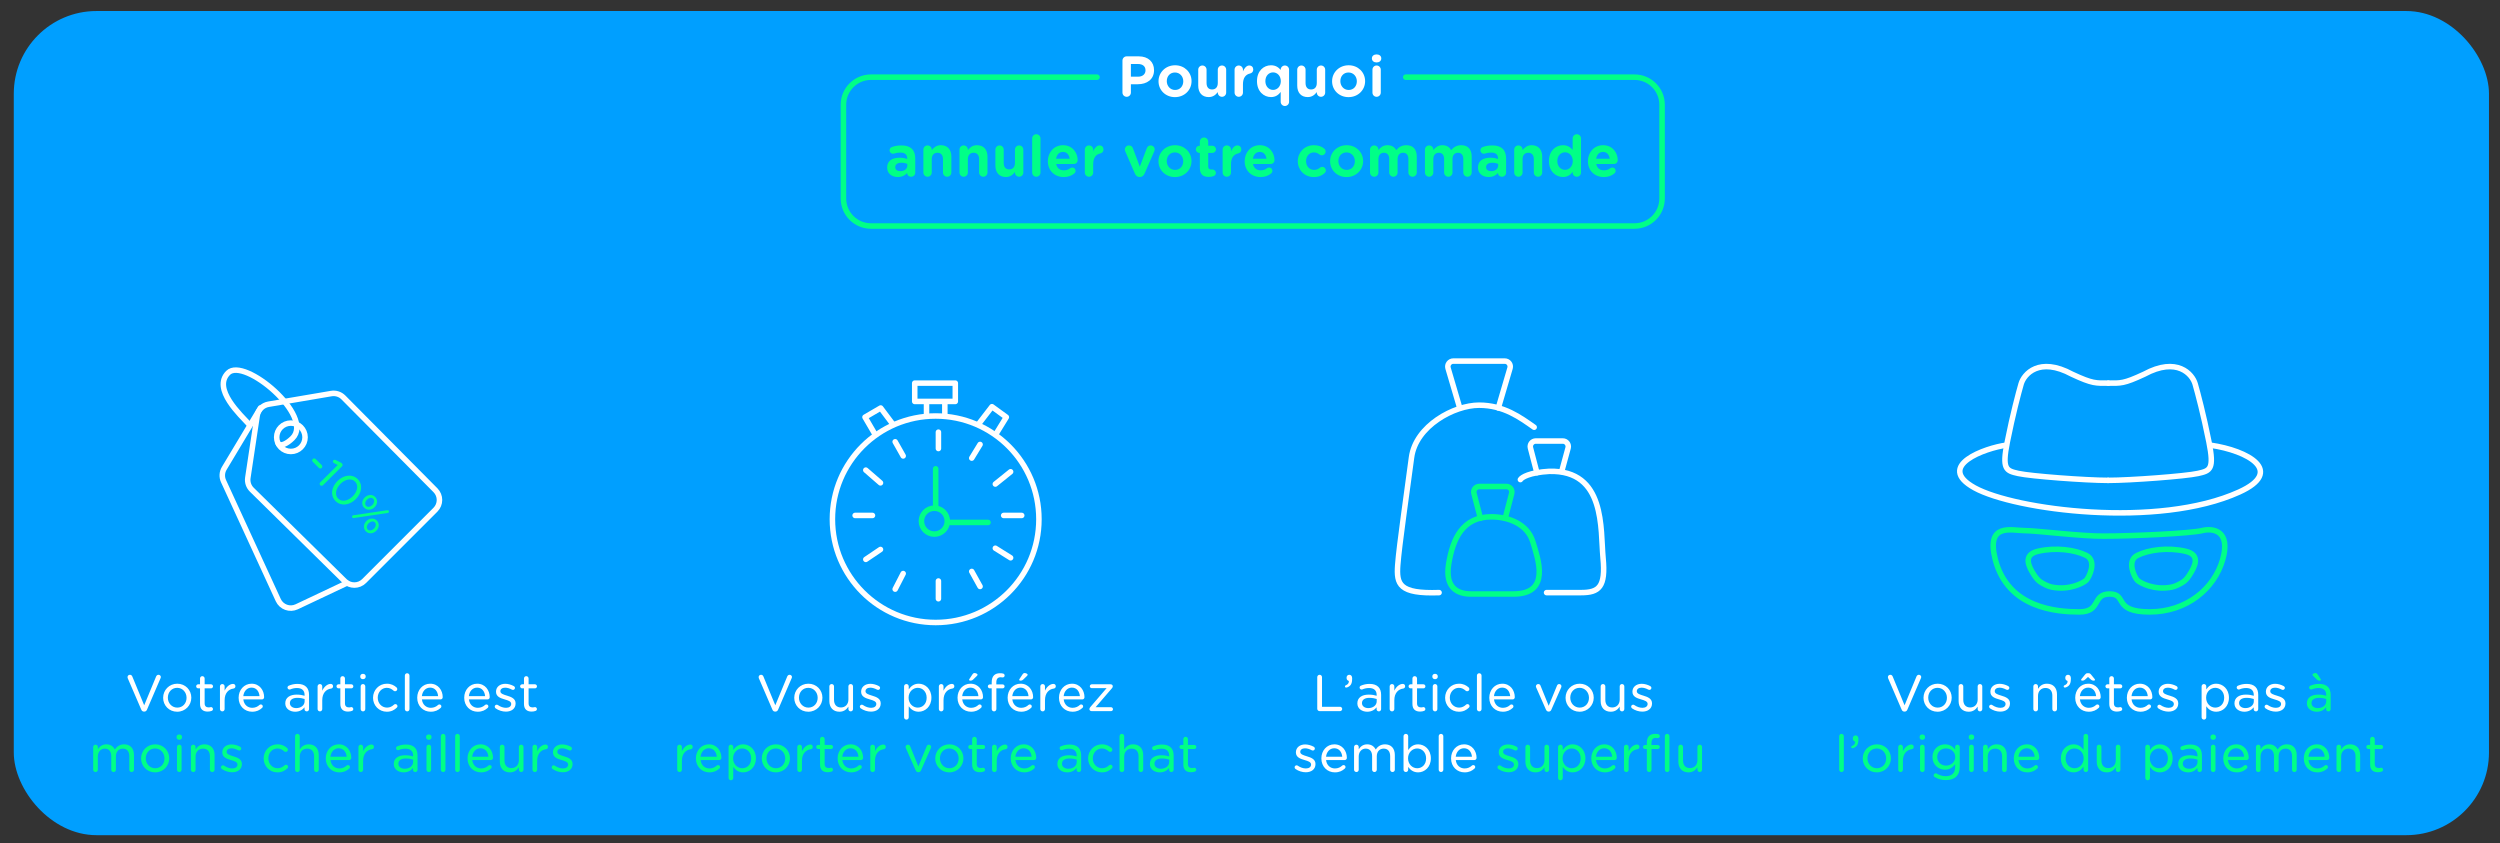 <svg width="907" height="306" viewBox="0 0 907 306" fill="none" xmlns="http://www.w3.org/2000/svg">
<rect x="0" y="0" width="907" height="306" fill="#333333" stroke="none"/>
<g clip-path="url(#clip0_509_485)">
<rect x="5" y="4" width="898" height="299" rx="30" fill="#009FFF"/>
<path d="M398 28H316C310.477 28 306 32.477 306 38V72C306 77.523 310.477 82 316 82H593C598.523 82 603 77.523 603 72V38C603 32.477 598.523 28 593 28H510" stroke="#00FF87" stroke-width="2" stroke-linecap="round"/>
<path d="M407.227 33.58C407.227 34.44 407.907 35.12 408.767 35.12C409.607 35.12 410.287 34.44 410.287 33.58V30.56H412.827C416.067 30.56 418.687 28.84 418.687 25.48V25.44C418.687 22.48 416.587 20.44 413.127 20.44H408.767C407.907 20.44 407.227 21.12 407.227 21.98V33.58ZM410.287 27.82V23.22H412.867C414.527 23.22 415.587 24.02 415.587 25.5V25.54C415.587 26.84 414.587 27.82 412.927 27.82H410.287ZM426.272 35.24C429.732 35.24 432.292 32.66 432.292 29.46V29.42C432.292 26.24 429.752 23.68 426.332 23.68C422.872 23.68 420.312 26.28 420.312 29.46V29.5C420.312 32.7 422.852 35.24 426.272 35.24ZM426.332 32.64C424.532 32.64 423.312 31.16 423.312 29.46V29.42C423.312 27.72 424.432 26.3 426.272 26.3C428.072 26.3 429.292 27.76 429.292 29.46V29.5C429.292 31.2 428.172 32.64 426.332 32.64ZM444.857 25.28C444.857 24.44 444.177 23.76 443.337 23.76C442.497 23.76 441.817 24.44 441.817 25.28V30.1C441.817 31.64 440.997 32.46 439.737 32.46C438.477 32.46 437.737 31.64 437.737 30.1V25.28C437.737 24.44 437.057 23.76 436.237 23.76C435.397 23.76 434.717 24.44 434.717 25.28V31.06C434.717 33.62 436.117 35.22 438.517 35.22C440.137 35.22 441.097 34.36 441.817 33.4V33.6C441.817 34.44 442.497 35.12 443.337 35.12C444.177 35.12 444.857 34.44 444.857 33.6V25.28ZM447.903 33.6C447.903 34.44 448.583 35.12 449.423 35.12C450.263 35.12 450.943 34.44 450.943 33.6V30.6C450.943 28.28 451.903 27.02 453.543 26.66C454.163 26.52 454.683 26.04 454.683 25.24C454.683 24.38 454.143 23.76 453.203 23.76C452.243 23.76 451.423 24.76 450.943 25.9V25.28C450.943 24.44 450.263 23.76 449.423 23.76C448.583 23.76 447.903 24.44 447.903 25.28V33.6ZM467.676 25.28C467.676 24.44 466.996 23.76 466.156 23.76C465.316 23.76 464.636 24.44 464.636 25.26V25.38C463.876 24.46 462.816 23.68 461.116 23.68C458.476 23.68 456.036 25.72 456.036 29.42V29.46C456.036 33.18 458.516 35.22 461.116 35.22C462.776 35.22 463.856 34.42 464.636 33.36V36.94C464.636 37.78 465.316 38.46 466.156 38.46C466.996 38.46 467.676 37.78 467.676 36.94V25.28ZM461.876 26.26C463.396 26.26 464.676 27.52 464.676 29.42V29.46C464.676 31.36 463.396 32.62 461.876 32.62C460.356 32.62 459.076 31.36 459.076 29.46V29.42C459.076 27.48 460.356 26.26 461.876 26.26ZM480.775 25.28C480.775 24.44 480.095 23.76 479.255 23.76C478.415 23.76 477.735 24.44 477.735 25.28V30.1C477.735 31.64 476.915 32.46 475.655 32.46C474.395 32.46 473.655 31.64 473.655 30.1V25.28C473.655 24.44 472.975 23.76 472.155 23.76C471.315 23.76 470.635 24.44 470.635 25.28V31.06C470.635 33.62 472.035 35.22 474.435 35.22C476.055 35.22 477.015 34.36 477.735 33.4V33.6C477.735 34.44 478.415 35.12 479.255 35.12C480.095 35.12 480.775 34.44 480.775 33.6V25.28ZM489.241 35.24C492.701 35.24 495.261 32.66 495.261 29.46V29.42C495.261 26.24 492.721 23.68 489.301 23.68C485.841 23.68 483.281 26.28 483.281 29.46V29.5C483.281 32.7 485.821 35.24 489.241 35.24ZM489.301 32.64C487.501 32.64 486.281 31.16 486.281 29.46V29.42C486.281 27.72 487.401 26.3 489.241 26.3C491.041 26.3 492.261 27.76 492.261 29.46V29.5C492.261 31.2 491.141 32.64 489.301 32.64ZM497.726 21.22C497.726 22.1 498.466 22.66 499.426 22.66C500.386 22.66 501.126 22.1 501.126 21.22V21.16C501.126 20.28 500.386 19.74 499.426 19.74C498.466 19.74 497.726 20.28 497.726 21.16V21.22ZM497.926 33.6C497.926 34.44 498.586 35.12 499.426 35.12C500.266 35.12 500.946 34.44 500.946 33.6V25.28C500.946 24.44 500.266 23.76 499.426 23.76C498.586 23.76 497.926 24.44 497.926 25.28V33.6Z" fill="white"/>
<path d="M326.614 62.1C325.554 62.1 324.794 61.58 324.794 60.68V60.64C324.794 59.62 325.654 59.04 327.054 59.04C327.874 59.04 328.614 59.22 329.174 59.46V60.06C329.174 61.26 328.134 62.1 326.614 62.1ZM325.714 64.22C327.274 64.22 328.354 63.62 329.114 62.76V62.86C329.114 63.5 329.694 64.12 330.574 64.12C331.394 64.12 332.054 63.48 332.054 62.66V57.52C332.054 56.04 331.674 54.82 330.854 54C330.054 53.22 328.814 52.76 327.114 52.76C325.634 52.76 324.554 52.98 323.554 53.36C323.074 53.52 322.734 53.98 322.734 54.54C322.734 55.24 323.294 55.78 323.994 55.78C324.134 55.78 324.254 55.76 324.434 55.7C325.054 55.5 325.794 55.36 326.674 55.36C328.294 55.36 329.134 56.1 329.134 57.46V57.66C328.334 57.4 327.514 57.22 326.354 57.22C323.714 57.22 321.854 58.34 321.854 60.76V60.8C321.854 63 323.614 64.22 325.714 64.22ZM334.995 62.6C334.995 63.44 335.675 64.12 336.515 64.12C337.355 64.12 338.035 63.44 338.035 62.6V57.78C338.035 56.24 338.855 55.42 340.115 55.42C341.375 55.42 342.115 56.24 342.115 57.78V62.6C342.115 63.44 342.795 64.12 343.635 64.12C344.475 64.12 345.155 63.44 345.155 62.6V56.82C345.155 54.26 343.735 52.68 341.335 52.68C339.715 52.68 338.755 53.54 338.035 54.48V54.28C338.035 53.44 337.355 52.76 336.515 52.76C335.675 52.76 334.995 53.44 334.995 54.28V62.6ZM348.1 62.6C348.1 63.44 348.78 64.12 349.62 64.12C350.46 64.12 351.14 63.44 351.14 62.6V57.78C351.14 56.24 351.96 55.42 353.22 55.42C354.48 55.42 355.22 56.24 355.22 57.78V62.6C355.22 63.44 355.9 64.12 356.74 64.12C357.58 64.12 358.26 63.44 358.26 62.6V56.82C358.26 54.26 356.84 52.68 354.44 52.68C352.82 52.68 351.86 53.54 351.14 54.48V54.28C351.14 53.44 350.46 52.76 349.62 52.76C348.78 52.76 348.1 53.44 348.1 54.28V62.6ZM371.266 54.28C371.266 53.44 370.586 52.76 369.746 52.76C368.906 52.76 368.226 53.44 368.226 54.28V59.1C368.226 60.64 367.406 61.46 366.146 61.46C364.886 61.46 364.146 60.64 364.146 59.1V54.28C364.146 53.44 363.466 52.76 362.646 52.76C361.806 52.76 361.126 53.44 361.126 54.28V60.06C361.126 62.62 362.526 64.22 364.926 64.22C366.546 64.22 367.506 63.36 368.226 62.4V62.6C368.226 63.44 368.906 64.12 369.746 64.12C370.586 64.12 371.266 63.44 371.266 62.6V54.28ZM374.471 62.6C374.471 63.44 375.131 64.12 375.971 64.12C376.811 64.12 377.491 63.44 377.491 62.6V50.22C377.491 49.38 376.811 48.7 375.971 48.7C375.131 48.7 374.471 49.38 374.471 50.22V62.6ZM389.818 62.88C390.038 62.68 390.218 62.38 390.218 61.98C390.218 61.3 389.718 60.78 389.038 60.78C388.718 60.78 388.518 60.86 388.298 61.02C387.638 61.52 386.898 61.8 385.978 61.8C384.518 61.8 383.478 61.02 383.178 59.5H389.558C390.358 59.5 390.978 58.92 390.978 58.04C390.978 55.7 389.318 52.68 385.638 52.68C382.418 52.68 380.158 55.28 380.158 58.46V58.5C380.158 61.9 382.618 64.24 385.938 64.24C387.578 64.24 388.838 63.72 389.818 62.88ZM383.138 57.6C383.378 56.1 384.278 55.12 385.638 55.12C387.038 55.12 387.878 56.14 388.078 57.6H383.138ZM393.569 62.6C393.569 63.44 394.249 64.12 395.089 64.12C395.929 64.12 396.609 63.44 396.609 62.6V59.6C396.609 57.28 397.569 56.02 399.209 55.66C399.829 55.52 400.349 55.04 400.349 54.24C400.349 53.38 399.809 52.76 398.869 52.76C397.909 52.76 397.089 53.76 396.609 54.9V54.28C396.609 53.44 395.929 52.76 395.089 52.76C394.249 52.76 393.569 53.44 393.569 54.28V62.6ZM415.283 62.9L418.763 54.92C418.823 54.78 418.923 54.46 418.923 54.2C418.923 53.38 418.263 52.76 417.463 52.76C416.663 52.76 416.243 53.28 416.043 53.8L413.523 60.48L411.043 53.84C410.803 53.22 410.383 52.76 409.563 52.76C408.743 52.76 408.083 53.46 408.083 54.18C408.083 54.46 408.163 54.72 408.243 54.92L411.703 62.9C412.043 63.7 412.603 64.22 413.423 64.22H413.583C414.403 64.22 414.943 63.68 415.283 62.9ZM426.254 64.24C429.714 64.24 432.274 61.66 432.274 58.46V58.42C432.274 55.24 429.734 52.68 426.314 52.68C422.854 52.68 420.294 55.28 420.294 58.46V58.5C420.294 61.7 422.834 64.24 426.254 64.24ZM426.314 61.64C424.514 61.64 423.294 60.16 423.294 58.46V58.42C423.294 56.72 424.414 55.3 426.254 55.3C428.054 55.3 429.274 56.76 429.274 58.46V58.5C429.274 60.2 428.154 61.64 426.314 61.64ZM438.54 64.18C439.22 64.18 439.76 64.1 440.32 63.88C440.76 63.72 441.12 63.28 441.12 62.74C441.12 62.04 440.52 61.48 439.86 61.48C439.78 61.48 439.56 61.5 439.42 61.5C438.68 61.5 438.34 61.14 438.34 60.36V55.48H439.86C440.56 55.48 441.16 54.9 441.16 54.18C441.16 53.46 440.56 52.88 439.86 52.88H438.34V51.4C438.34 50.56 437.66 49.88 436.82 49.88C435.98 49.88 435.3 50.56 435.3 51.4V52.88H435.14C434.42 52.88 433.84 53.46 433.84 54.18C433.84 54.9 434.42 55.48 435.14 55.48H435.3V60.86C435.3 63.42 436.62 64.18 438.54 64.18ZM443.569 62.6C443.569 63.44 444.249 64.12 445.089 64.12C445.929 64.12 446.609 63.44 446.609 62.6V59.6C446.609 57.28 447.569 56.02 449.209 55.66C449.829 55.52 450.349 55.04 450.349 54.24C450.349 53.38 449.809 52.76 448.869 52.76C447.909 52.76 447.089 53.76 446.609 54.9V54.28C446.609 53.44 445.929 52.76 445.089 52.76C444.249 52.76 443.569 53.44 443.569 54.28V62.6ZM461.224 62.88C461.444 62.68 461.624 62.38 461.624 61.98C461.624 61.3 461.124 60.78 460.444 60.78C460.124 60.78 459.924 60.86 459.704 61.02C459.044 61.52 458.304 61.8 457.384 61.8C455.924 61.8 454.884 61.02 454.584 59.5H460.964C461.764 59.5 462.384 58.92 462.384 58.04C462.384 55.7 460.724 52.68 457.044 52.68C453.824 52.68 451.564 55.28 451.564 58.46V58.5C451.564 61.9 454.024 64.24 457.344 64.24C458.984 64.24 460.244 63.72 461.224 62.88ZM454.544 57.6C454.784 56.1 455.684 55.12 457.044 55.12C458.444 55.12 459.284 56.14 459.484 57.6H454.544ZM476.621 64.24C478.441 64.24 479.641 63.66 480.581 62.8C480.841 62.56 481.021 62.24 481.021 61.84C481.021 61.12 480.441 60.54 479.741 60.54C479.361 60.54 479.061 60.7 478.901 60.82C478.301 61.32 477.621 61.64 476.761 61.64C474.981 61.64 473.841 60.22 473.841 58.46V58.42C473.841 56.72 475.001 55.3 476.641 55.3C477.501 55.3 478.101 55.58 478.681 56.04C478.861 56.18 479.161 56.34 479.561 56.34C480.321 56.34 480.941 55.74 480.941 54.98C480.941 54.46 480.681 54.1 480.461 53.94C479.541 53.16 478.341 52.68 476.661 52.68C473.261 52.68 470.841 55.3 470.841 58.46V58.5C470.841 61.68 473.281 64.24 476.621 64.24ZM488.52 64.24C491.98 64.24 494.54 61.66 494.54 58.46V58.42C494.54 55.24 492 52.68 488.58 52.68C485.12 52.68 482.56 55.28 482.56 58.46V58.5C482.56 61.7 485.1 64.24 488.52 64.24ZM488.58 61.64C486.78 61.64 485.56 60.16 485.56 58.46V58.42C485.56 56.72 486.68 55.3 488.52 55.3C490.32 55.3 491.54 56.76 491.54 58.46V58.5C491.54 60.2 490.42 61.64 488.58 61.64ZM497.045 62.6C497.045 63.44 497.725 64.12 498.565 64.12C499.405 64.12 500.085 63.44 500.085 62.6V57.78C500.085 56.26 500.865 55.42 502.085 55.42C503.305 55.42 504.005 56.24 504.005 57.78V62.6C504.005 63.44 504.685 64.12 505.525 64.12C506.365 64.12 507.045 63.44 507.045 62.6V57.78C507.045 56.24 507.825 55.42 509.045 55.42C510.285 55.42 510.965 56.24 510.965 57.78V62.6C510.965 63.44 511.645 64.12 512.485 64.12C513.325 64.12 514.005 63.44 514.005 62.6V56.8C514.005 54.1 512.585 52.68 510.225 52.68C508.685 52.68 507.505 53.32 506.545 54.48C505.965 53.34 504.865 52.68 503.385 52.68C501.765 52.68 500.805 53.54 500.085 54.48V54.28C500.085 53.44 499.405 52.76 498.565 52.76C497.725 52.76 497.045 53.44 497.045 54.28V62.6ZM516.967 62.6C516.967 63.44 517.647 64.12 518.487 64.12C519.327 64.12 520.007 63.44 520.007 62.6V57.78C520.007 56.26 520.787 55.42 522.007 55.42C523.227 55.42 523.927 56.24 523.927 57.78V62.6C523.927 63.44 524.607 64.12 525.447 64.12C526.287 64.12 526.967 63.44 526.967 62.6V57.78C526.967 56.24 527.747 55.42 528.967 55.42C530.207 55.42 530.887 56.24 530.887 57.78V62.6C530.887 63.44 531.567 64.12 532.407 64.12C533.247 64.12 533.927 63.44 533.927 62.6V56.8C533.927 54.1 532.507 52.68 530.147 52.68C528.607 52.68 527.427 53.32 526.467 54.48C525.887 53.34 524.787 52.68 523.307 52.68C521.687 52.68 520.727 53.54 520.007 54.48V54.28C520.007 53.44 519.327 52.76 518.487 52.76C517.647 52.76 516.967 53.44 516.967 54.28V62.6ZM540.969 62.1C539.909 62.1 539.149 61.58 539.149 60.68V60.64C539.149 59.62 540.009 59.04 541.409 59.04C542.229 59.04 542.969 59.22 543.529 59.46V60.06C543.529 61.26 542.489 62.1 540.969 62.1ZM540.069 64.22C541.629 64.22 542.709 63.62 543.469 62.76V62.86C543.469 63.5 544.049 64.12 544.929 64.12C545.749 64.12 546.409 63.48 546.409 62.66V57.52C546.409 56.04 546.029 54.82 545.209 54C544.409 53.22 543.169 52.76 541.469 52.76C539.989 52.76 538.909 52.98 537.909 53.36C537.429 53.52 537.089 53.98 537.089 54.54C537.089 55.24 537.649 55.78 538.349 55.78C538.489 55.78 538.609 55.76 538.789 55.7C539.409 55.5 540.149 55.36 541.029 55.36C542.649 55.36 543.489 56.1 543.489 57.46V57.66C542.689 57.4 541.869 57.22 540.709 57.22C538.069 57.22 536.209 58.34 536.209 60.76V60.8C536.209 63 537.969 64.22 540.069 64.22ZM549.35 62.6C549.35 63.44 550.03 64.12 550.87 64.12C551.71 64.12 552.39 63.44 552.39 62.6V57.78C552.39 56.24 553.21 55.42 554.47 55.42C555.73 55.42 556.47 56.24 556.47 57.78V62.6C556.47 63.44 557.15 64.12 557.99 64.12C558.83 64.12 559.51 63.44 559.51 62.6V56.82C559.51 54.26 558.09 52.68 555.69 52.68C554.07 52.68 553.11 53.54 552.39 54.48V54.28C552.39 53.44 551.71 52.76 550.87 52.76C550.03 52.76 549.35 53.44 549.35 54.28V62.6ZM567.796 55.26C569.316 55.26 570.596 56.52 570.596 58.42V58.46C570.596 60.36 569.316 61.62 567.796 61.62C566.276 61.62 564.996 60.36 564.996 58.46V58.42C564.996 56.48 566.276 55.26 567.796 55.26ZM573.596 50.22C573.596 49.38 572.916 48.7 572.076 48.7C571.236 48.7 570.556 49.38 570.556 50.22V54.38C569.796 53.46 568.736 52.68 567.036 52.68C564.396 52.68 561.956 54.72 561.956 58.42V58.46C561.956 62.18 564.436 64.22 567.036 64.22C568.696 64.22 569.776 63.42 570.556 62.36V62.6C570.556 63.44 571.236 64.12 572.076 64.12C572.916 64.12 573.596 63.44 573.596 62.6V50.22ZM585.755 62.88C585.975 62.68 586.155 62.38 586.155 61.98C586.155 61.3 585.655 60.78 584.975 60.78C584.655 60.78 584.455 60.86 584.235 61.02C583.575 61.52 582.835 61.8 581.915 61.8C580.455 61.8 579.415 61.02 579.115 59.5H585.495C586.295 59.5 586.915 58.92 586.915 58.04C586.915 55.7 585.255 52.68 581.575 52.68C578.355 52.68 576.095 55.28 576.095 58.46V58.5C576.095 61.9 578.555 64.24 581.875 64.24C583.515 64.24 584.775 63.72 585.755 62.88ZM579.075 57.6C579.315 56.1 580.215 55.12 581.575 55.12C582.975 55.12 583.815 56.14 584.015 57.6H579.075Z" fill="#00FF87"/>
<path d="M52.24 258.162H52.348C52.834 258.162 53.158 257.892 53.338 257.442L58.27 245.994C58.324 245.886 58.36 245.76 58.36 245.634C58.36 245.184 57.982 244.806 57.496 244.806C57.082 244.806 56.794 245.094 56.65 245.4L52.312 255.876L48.01 245.454C47.866 245.076 47.578 244.806 47.128 244.806C46.642 244.806 46.264 245.202 46.264 245.652C46.264 245.814 46.282 245.922 46.336 246.048L51.25 257.442C51.43 257.892 51.754 258.162 52.24 258.162ZM64.28 258.216C67.232 258.216 69.41 255.894 69.41 253.14V253.104C69.41 250.332 67.25 248.046 64.316 248.046C61.364 248.046 59.186 250.386 59.186 253.14V253.176C59.186 255.93 61.328 258.216 64.28 258.216ZM64.316 256.722C62.354 256.722 60.896 255.102 60.896 253.14V253.104C60.896 251.16 62.264 249.54 64.28 249.54C66.224 249.54 67.682 251.16 67.682 253.14V253.176C67.682 255.12 66.332 256.722 64.316 256.722ZM75.342 258.162C75.918 258.162 76.368 258.072 76.8 257.91C77.07 257.802 77.268 257.568 77.268 257.244C77.268 256.848 76.926 256.524 76.548 256.524C76.44 256.524 76.188 256.65 75.756 256.65C74.838 256.65 74.244 256.236 74.244 255.156V249.738H76.548C76.962 249.738 77.286 249.414 77.286 249C77.286 248.604 76.962 248.262 76.548 248.262H74.244V246.156C74.244 245.688 73.866 245.31 73.398 245.31C72.93 245.31 72.57 245.688 72.57 246.156V248.262H71.904C71.508 248.262 71.166 248.586 71.166 249C71.166 249.396 71.508 249.738 71.904 249.738H72.57V255.39C72.57 257.406 73.758 258.162 75.342 258.162ZM79.801 257.244C79.801 257.73 80.179 258.09 80.665 258.09C81.133 258.09 81.493 257.712 81.493 257.244V254.058C81.493 251.412 82.915 250.062 84.697 249.81C85.111 249.756 85.417 249.432 85.417 248.982C85.417 248.496 85.093 248.118 84.571 248.118C83.419 248.118 82.159 249.09 81.493 250.584V249.018C81.493 248.532 81.115 248.172 80.647 248.172C80.179 248.172 79.801 248.55 79.801 249.018V257.244ZM95.104 256.812C95.248 256.668 95.338 256.488 95.338 256.272C95.338 255.876 95.032 255.57 94.618 255.57C94.42 255.57 94.294 255.642 94.168 255.732C93.484 256.362 92.638 256.794 91.504 256.794C89.884 256.794 88.498 255.696 88.282 253.752H95.032C95.464 253.752 95.824 253.41 95.824 252.942C95.824 250.476 94.222 248.046 91.27 248.046C88.552 248.046 86.572 250.314 86.572 253.122V253.158C86.572 256.182 88.768 258.216 91.468 258.216C93.088 258.216 94.186 257.658 95.104 256.812ZM88.264 252.546C88.462 250.764 89.632 249.468 91.252 249.468C93.034 249.468 94.006 250.872 94.15 252.546H88.264ZM107.457 256.902C106.215 256.902 105.171 256.236 105.171 255.102V255.066C105.171 253.914 106.143 253.176 107.853 253.176C108.951 253.176 109.851 253.374 110.517 253.59V254.436C110.517 255.894 109.167 256.902 107.457 256.902ZM107.079 258.216C108.735 258.216 109.815 257.46 110.481 256.614V257.334C110.481 257.748 110.823 258.09 111.309 258.09C111.759 258.09 112.119 257.73 112.119 257.262V252.096C112.119 250.854 111.795 249.882 111.111 249.198C110.409 248.496 109.347 248.118 107.943 248.118C106.683 248.118 105.729 248.37 104.775 248.766C104.541 248.856 104.307 249.108 104.307 249.45C104.307 249.846 104.649 250.17 105.045 250.17C105.135 250.17 105.225 250.152 105.333 250.116C106.017 249.81 106.809 249.612 107.745 249.612C109.491 249.612 110.499 250.476 110.499 252.096V252.42C109.653 252.168 108.825 252.006 107.619 252.006C105.189 252.006 103.497 253.086 103.497 255.156V255.192C103.497 257.172 105.261 258.216 107.079 258.216ZM115.221 257.244C115.221 257.73 115.599 258.09 116.085 258.09C116.553 258.09 116.913 257.712 116.913 257.244V254.058C116.913 251.412 118.335 250.062 120.117 249.81C120.531 249.756 120.837 249.432 120.837 248.982C120.837 248.496 120.513 248.118 119.991 248.118C118.839 248.118 117.579 249.09 116.913 250.584V249.018C116.913 248.532 116.535 248.172 116.067 248.172C115.599 248.172 115.221 248.55 115.221 249.018V257.244ZM126.249 258.162C126.825 258.162 127.275 258.072 127.707 257.91C127.977 257.802 128.175 257.568 128.175 257.244C128.175 256.848 127.833 256.524 127.455 256.524C127.347 256.524 127.095 256.65 126.663 256.65C125.745 256.65 125.151 256.236 125.151 255.156V249.738H127.455C127.869 249.738 128.193 249.414 128.193 249C128.193 248.604 127.869 248.262 127.455 248.262H125.151V246.156C125.151 245.688 124.773 245.31 124.305 245.31C123.837 245.31 123.477 245.688 123.477 246.156V248.262H122.811C122.415 248.262 122.073 248.586 122.073 249C122.073 249.396 122.415 249.738 122.811 249.738H123.477V255.39C123.477 257.406 124.665 258.162 126.249 258.162ZM130.707 245.544C130.707 246.066 131.139 246.408 131.679 246.408C132.237 246.408 132.669 246.066 132.669 245.544V245.328C132.669 244.806 132.237 244.464 131.679 244.464C131.139 244.464 130.707 244.806 130.707 245.328V245.544ZM130.851 257.244C130.851 257.73 131.229 258.09 131.697 258.09C132.165 258.09 132.525 257.73 132.525 257.244V249.018C132.525 248.532 132.147 248.172 131.679 248.172C131.211 248.172 130.851 248.55 130.851 249.018V257.244ZM140.338 258.216C141.976 258.216 143.056 257.604 143.974 256.722C144.118 256.578 144.208 256.398 144.208 256.2C144.208 255.786 143.866 255.444 143.452 255.444C143.236 255.444 143.074 255.534 142.966 255.624C142.3 256.254 141.472 256.722 140.428 256.722C138.484 256.722 137.044 255.138 137.044 253.14V253.104C137.044 251.142 138.466 249.54 140.338 249.54C141.4 249.54 142.156 250.008 142.822 250.602C142.93 250.71 143.128 250.782 143.344 250.782C143.776 250.782 144.136 250.44 144.136 250.008C144.136 249.72 143.992 249.504 143.884 249.414C143.02 248.64 141.94 248.046 140.356 248.046C137.476 248.046 135.334 250.386 135.334 253.14V253.176C135.334 255.93 137.476 258.216 140.338 258.216ZM146.882 257.244C146.882 257.73 147.26 258.09 147.728 258.09C148.196 258.09 148.556 257.73 148.556 257.244V245.094C148.556 244.626 148.178 244.248 147.71 244.248C147.242 244.248 146.882 244.626 146.882 245.094V257.244ZM159.897 256.812C160.041 256.668 160.131 256.488 160.131 256.272C160.131 255.876 159.825 255.57 159.411 255.57C159.213 255.57 159.087 255.642 158.961 255.732C158.277 256.362 157.431 256.794 156.297 256.794C154.677 256.794 153.291 255.696 153.075 253.752H159.825C160.257 253.752 160.617 253.41 160.617 252.942C160.617 250.476 159.015 248.046 156.063 248.046C153.345 248.046 151.365 250.314 151.365 253.122V253.158C151.365 256.182 153.561 258.216 156.261 258.216C157.881 258.216 158.979 257.658 159.897 256.812ZM153.057 252.546C153.255 250.764 154.425 249.468 156.045 249.468C157.827 249.468 158.799 250.872 158.943 252.546H153.057ZM176.948 256.812C177.092 256.668 177.182 256.488 177.182 256.272C177.182 255.876 176.876 255.57 176.462 255.57C176.264 255.57 176.138 255.642 176.012 255.732C175.328 256.362 174.482 256.794 173.348 256.794C171.728 256.794 170.342 255.696 170.126 253.752H176.876C177.308 253.752 177.668 253.41 177.668 252.942C177.668 250.476 176.066 248.046 173.114 248.046C170.396 248.046 168.416 250.314 168.416 253.122V253.158C168.416 256.182 170.612 258.216 173.312 258.216C174.932 258.216 176.03 257.658 176.948 256.812ZM170.108 252.546C170.306 250.764 171.476 249.468 173.096 249.468C174.878 249.468 175.85 250.872 175.994 252.546H170.108ZM183.535 258.18C185.515 258.18 187.063 257.136 187.063 255.21V255.174C187.063 253.428 185.443 252.834 183.949 252.384C182.707 252.006 181.537 251.664 181.537 250.8V250.764C181.537 250.026 182.203 249.486 183.265 249.486C184.057 249.486 184.921 249.756 185.731 250.206C185.839 250.26 185.947 250.296 186.091 250.296C186.505 250.296 186.829 249.99 186.829 249.576C186.829 249.27 186.649 249.036 186.415 248.91C185.461 248.406 184.345 248.082 183.319 248.082C181.393 248.082 179.953 249.198 179.953 250.944V250.98C179.953 252.78 181.627 253.32 183.121 253.752C184.363 254.112 185.461 254.454 185.461 255.372V255.408C185.461 256.254 184.705 256.794 183.607 256.794C182.599 256.794 181.591 256.452 180.619 255.786C180.511 255.714 180.349 255.66 180.205 255.66C179.809 255.66 179.485 255.984 179.485 256.38C179.485 256.65 179.647 256.884 179.809 256.992C180.871 257.748 182.275 258.18 183.535 258.18ZM192.87 258.162C193.446 258.162 193.896 258.072 194.328 257.91C194.598 257.802 194.796 257.568 194.796 257.244C194.796 256.848 194.454 256.524 194.076 256.524C193.968 256.524 193.716 256.65 193.284 256.65C192.366 256.65 191.772 256.236 191.772 255.156V249.738H194.076C194.49 249.738 194.814 249.414 194.814 249C194.814 248.604 194.49 248.262 194.076 248.262H191.772V246.156C191.772 245.688 191.394 245.31 190.926 245.31C190.458 245.31 190.098 245.688 190.098 246.156V248.262H189.432C189.036 248.262 188.694 248.586 188.694 249C188.694 249.396 189.036 249.738 189.432 249.738H190.098V255.39C190.098 257.406 191.286 258.162 192.87 258.162Z" fill="white"/>
<path d="M33.807 279.244C33.807 279.73 34.185 280.09 34.672 280.09C35.139 280.09 35.499 279.73 35.499 279.244V274.456C35.499 272.764 36.58 271.594 38.02 271.594C39.477 271.594 40.359 272.602 40.359 274.33V279.244C40.359 279.73 40.737 280.09 41.206 280.09C41.691 280.09 42.051 279.73 42.051 279.244V274.42C42.051 272.602 43.15 271.594 44.553 271.594C46.029 271.594 46.911 272.584 46.911 274.366V279.244C46.911 279.73 47.289 280.09 47.758 280.09C48.225 280.09 48.603 279.73 48.603 279.244V273.916C48.603 271.504 47.254 270.046 45.039 270.046C43.419 270.046 42.376 270.874 41.656 271.918C41.133 270.856 40.126 270.046 38.596 270.046C36.993 270.046 36.13 270.91 35.499 271.846V271.018C35.499 270.532 35.121 270.172 34.654 270.172C34.185 270.172 33.807 270.55 33.807 271.018V279.244ZM56.273 280.216C59.225 280.216 61.403 277.894 61.403 275.14V275.104C61.403 272.332 59.243 270.046 56.309 270.046C53.357 270.046 51.179 272.386 51.179 275.14V275.176C51.179 277.93 53.321 280.216 56.273 280.216ZM56.309 278.722C54.347 278.722 52.889 277.102 52.889 275.14V275.104C52.889 273.16 54.257 271.54 56.273 271.54C58.217 271.54 59.675 273.16 59.675 275.14V275.176C59.675 277.12 58.325 278.722 56.309 278.722ZM64.059 267.544C64.059 268.066 64.492 268.408 65.031 268.408C65.59 268.408 66.022 268.066 66.022 267.544V267.328C66.022 266.806 65.59 266.464 65.031 266.464C64.492 266.464 64.059 266.806 64.059 267.328V267.544ZM64.204 279.244C64.204 279.73 64.582 280.09 65.049 280.09C65.517 280.09 65.877 279.73 65.877 279.244V271.018C65.877 270.532 65.499 270.172 65.031 270.172C64.564 270.172 64.204 270.55 64.204 271.018V279.244ZM69.263 279.244C69.263 279.73 69.641 280.09 70.127 280.09C70.595 280.09 70.955 279.73 70.955 279.244V274.456C70.955 272.71 72.107 271.594 73.655 271.594C75.239 271.594 76.157 272.638 76.157 274.366V279.244C76.157 279.73 76.535 280.09 77.021 280.09C77.489 280.09 77.849 279.73 77.849 279.244V273.898C77.849 271.612 76.517 270.046 74.195 270.046C72.575 270.046 71.603 270.892 70.955 271.9V271.018C70.955 270.532 70.577 270.172 70.109 270.172C69.641 270.172 69.263 270.55 69.263 271.018V279.244ZM84.228 280.18C86.208 280.18 87.756 279.136 87.756 277.21V277.174C87.756 275.428 86.136 274.834 84.642 274.384C83.4 274.006 82.23 273.664 82.23 272.8V272.764C82.23 272.026 82.896 271.486 83.958 271.486C84.75 271.486 85.614 271.756 86.424 272.206C86.532 272.26 86.64 272.296 86.784 272.296C87.198 272.296 87.522 271.99 87.522 271.576C87.522 271.27 87.342 271.036 87.108 270.91C86.154 270.406 85.038 270.082 84.012 270.082C82.086 270.082 80.646 271.198 80.646 272.944V272.98C80.646 274.78 82.32 275.32 83.814 275.752C85.056 276.112 86.154 276.454 86.154 277.372V277.408C86.154 278.254 85.398 278.794 84.3 278.794C83.292 278.794 82.284 278.452 81.312 277.786C81.204 277.714 81.042 277.66 80.898 277.66C80.502 277.66 80.178 277.984 80.178 278.38C80.178 278.65 80.34 278.884 80.502 278.992C81.564 279.748 82.968 280.18 84.228 280.18ZM100.655 280.216C102.293 280.216 103.373 279.604 104.291 278.722C104.435 278.578 104.525 278.398 104.525 278.2C104.525 277.786 104.183 277.444 103.769 277.444C103.553 277.444 103.391 277.534 103.283 277.624C102.617 278.254 101.789 278.722 100.745 278.722C98.801 278.722 97.361 277.138 97.361 275.14V275.104C97.361 273.142 98.783 271.54 100.655 271.54C101.717 271.54 102.473 272.008 103.139 272.602C103.247 272.71 103.445 272.782 103.661 272.782C104.093 272.782 104.453 272.44 104.453 272.008C104.453 271.72 104.309 271.504 104.201 271.414C103.337 270.64 102.257 270.046 100.673 270.046C97.793 270.046 95.651 272.386 95.651 275.14V275.176C95.651 277.93 97.793 280.216 100.655 280.216ZM107.056 279.244C107.056 279.73 107.434 280.09 107.92 280.09C108.388 280.09 108.748 279.73 108.748 279.244V274.456C108.748 272.71 109.9 271.594 111.448 271.594C113.032 271.594 113.95 272.638 113.95 274.366V279.244C113.95 279.73 114.328 280.09 114.814 280.09C115.282 280.09 115.642 279.73 115.642 279.244V273.898C115.642 271.612 114.31 270.046 111.988 270.046C110.368 270.046 109.396 270.892 108.748 271.9V267.094C108.748 266.626 108.37 266.248 107.902 266.248C107.434 266.248 107.056 266.626 107.056 267.094V279.244ZM126.719 278.812C126.863 278.668 126.953 278.488 126.953 278.272C126.953 277.876 126.647 277.57 126.233 277.57C126.035 277.57 125.909 277.642 125.783 277.732C125.099 278.362 124.253 278.794 123.119 278.794C121.499 278.794 120.113 277.696 119.897 275.752H126.647C127.079 275.752 127.439 275.41 127.439 274.942C127.439 272.476 125.837 270.046 122.885 270.046C120.167 270.046 118.187 272.314 118.187 275.122V275.158C118.187 278.182 120.383 280.216 123.083 280.216C124.703 280.216 125.801 279.658 126.719 278.812ZM119.879 274.546C120.077 272.764 121.247 271.468 122.867 271.468C124.649 271.468 125.621 272.872 125.765 274.546H119.879ZM130.048 279.244C130.048 279.73 130.426 280.09 130.912 280.09C131.38 280.09 131.74 279.712 131.74 279.244V276.058C131.74 273.412 133.162 272.062 134.944 271.81C135.358 271.756 135.664 271.432 135.664 270.982C135.664 270.496 135.34 270.118 134.818 270.118C133.666 270.118 132.406 271.09 131.74 272.584V271.018C131.74 270.532 131.362 270.172 130.894 270.172C130.426 270.172 130.048 270.55 130.048 271.018V279.244ZM146.823 278.902C145.581 278.902 144.537 278.236 144.537 277.102V277.066C144.537 275.914 145.509 275.176 147.219 275.176C148.317 275.176 149.217 275.374 149.883 275.59V276.436C149.883 277.894 148.533 278.902 146.823 278.902ZM146.445 280.216C148.101 280.216 149.181 279.46 149.847 278.614V279.334C149.847 279.748 150.189 280.09 150.675 280.09C151.125 280.09 151.485 279.73 151.485 279.262V274.096C151.485 272.854 151.161 271.882 150.477 271.198C149.775 270.496 148.713 270.118 147.309 270.118C146.049 270.118 145.095 270.37 144.141 270.766C143.907 270.856 143.673 271.108 143.673 271.45C143.673 271.846 144.015 272.17 144.411 272.17C144.501 272.17 144.591 272.152 144.699 272.116C145.383 271.81 146.175 271.612 147.111 271.612C148.857 271.612 149.865 272.476 149.865 274.096V274.42C149.019 274.168 148.191 274.006 146.985 274.006C144.555 274.006 142.863 275.086 142.863 277.156V277.192C142.863 279.172 144.627 280.216 146.445 280.216ZM154.587 267.544C154.587 268.066 155.019 268.408 155.559 268.408C156.117 268.408 156.549 268.066 156.549 267.544V267.328C156.549 266.806 156.117 266.464 155.559 266.464C155.019 266.464 154.587 266.806 154.587 267.328V267.544ZM154.731 279.244C154.731 279.73 155.109 280.09 155.577 280.09C156.045 280.09 156.405 279.73 156.405 279.244V271.018C156.405 270.532 156.027 270.172 155.559 270.172C155.091 270.172 154.731 270.55 154.731 271.018V279.244ZM159.934 279.244C159.934 279.73 160.312 280.09 160.78 280.09C161.248 280.09 161.608 279.73 161.608 279.244V267.094C161.608 266.626 161.23 266.248 160.762 266.248C160.294 266.248 159.934 266.626 159.934 267.094V279.244ZM165.137 279.244C165.137 279.73 165.515 280.09 165.983 280.09C166.451 280.09 166.811 279.73 166.811 279.244V267.094C166.811 266.626 166.433 266.248 165.965 266.248C165.497 266.248 165.137 266.626 165.137 267.094V279.244ZM178.152 278.812C178.296 278.668 178.386 278.488 178.386 278.272C178.386 277.876 178.08 277.57 177.666 277.57C177.468 277.57 177.342 277.642 177.216 277.732C176.532 278.362 175.686 278.794 174.552 278.794C172.932 278.794 171.546 277.696 171.33 275.752H178.08C178.512 275.752 178.872 275.41 178.872 274.942C178.872 272.476 177.27 270.046 174.318 270.046C171.6 270.046 169.62 272.314 169.62 275.122V275.158C169.62 278.182 171.816 280.216 174.516 280.216C176.136 280.216 177.234 279.658 178.152 278.812ZM171.312 274.546C171.51 272.764 172.68 271.468 174.3 271.468C176.082 271.468 177.054 272.872 177.198 274.546H171.312ZM189.923 271.018C189.923 270.532 189.545 270.172 189.077 270.172C188.609 270.172 188.249 270.532 188.249 271.018V275.806C188.249 277.534 187.097 278.668 185.549 278.668C183.947 278.668 183.029 277.624 183.029 275.896V271.018C183.029 270.532 182.651 270.172 182.183 270.172C181.715 270.172 181.337 270.532 181.337 271.018V276.364C181.337 278.65 182.687 280.216 184.991 280.216C186.611 280.216 187.601 279.37 188.249 278.362V279.244C188.249 279.73 188.627 280.09 189.095 280.09C189.563 280.09 189.923 279.712 189.923 279.244V271.018ZM193.188 279.244C193.188 279.73 193.566 280.09 194.052 280.09C194.52 280.09 194.88 279.712 194.88 279.244V276.058C194.88 273.412 196.302 272.062 198.084 271.81C198.498 271.756 198.804 271.432 198.804 270.982C198.804 270.496 198.48 270.118 197.958 270.118C196.806 270.118 195.546 271.09 194.88 272.584V271.018C194.88 270.532 194.502 270.172 194.034 270.172C193.566 270.172 193.188 270.55 193.188 271.018V279.244ZM204.198 280.18C206.178 280.18 207.726 279.136 207.726 277.21V277.174C207.726 275.428 206.106 274.834 204.612 274.384C203.37 274.006 202.2 273.664 202.2 272.8V272.764C202.2 272.026 202.866 271.486 203.928 271.486C204.72 271.486 205.584 271.756 206.394 272.206C206.502 272.26 206.61 272.296 206.754 272.296C207.168 272.296 207.492 271.99 207.492 271.576C207.492 271.27 207.312 271.036 207.078 270.91C206.124 270.406 205.008 270.082 203.982 270.082C202.056 270.082 200.616 271.198 200.616 272.944V272.98C200.616 274.78 202.29 275.32 203.784 275.752C205.026 276.112 206.124 276.454 206.124 277.372V277.408C206.124 278.254 205.368 278.794 204.27 278.794C203.262 278.794 202.254 278.452 201.282 277.786C201.174 277.714 201.012 277.66 200.868 277.66C200.472 277.66 200.148 277.984 200.148 278.38C200.148 278.65 200.31 278.884 200.472 278.992C201.534 279.748 202.938 280.18 204.198 280.18Z" fill="#00FF87"/>
<path d="M90.456 154.032C87.381 150.649 76.924 141.115 82.768 135.272C88.611 129.428 114.138 150.956 106.141 158.953C104.094 161 101.82 162.025 101 161" stroke="white" stroke-width="2" stroke-linecap="round"/>
<path d="M125.825 211.543L107.634 220.147C105.119 221.336 102.117 220.244 100.954 217.717L81.103 174.575C80.413 173.075 80.508 171.33 81.358 169.914L94.5 148" stroke="white" stroke-width="2" stroke-linecap="round"/>
<path d="M93.301 150.844L89.913 173.348C89.675 174.931 90.209 176.532 91.35 177.655L125.057 210.831C127.014 212.758 130.159 212.745 132.1 210.804L157.979 184.925C159.926 182.978 159.932 179.823 157.993 177.868L124.578 144.188C123.432 143.033 121.794 142.508 120.19 142.781L97.407 146.659C95.278 147.021 93.623 148.709 93.301 150.844Z" stroke="white" stroke-width="2"/>
<circle cx="105.527" cy="158.645" r="5.151" stroke="white" stroke-width="2"/>
<path d="M113.476 167.536L115.701 169.778C115.977 170.055 116.445 170.057 116.723 169.781C117 169.505 117.002 169.038 116.726 168.76L114.5 166.519C114.225 166.241 113.757 166.24 113.479 166.515C113.202 166.791 113.2 167.259 113.476 167.536Z" fill="#00FF87"/>
<path d="M116.177 175.016C115.9 175.292 115.887 175.749 116.174 176.037C116.449 176.315 116.906 176.306 117.184 176.03L124.078 169.183C124.356 168.907 124.378 168.461 124.092 168.172L124.071 168.151C123.901 167.98 123.7 167.863 123.434 167.724L121.757 166.888C121.481 166.76 121.183 166.759 120.959 166.981C120.724 167.214 120.723 167.619 120.966 167.864C121.03 167.928 121.125 167.982 121.21 168.024L122.527 168.71L116.177 175.016Z" fill="#00FF87"/>
<path d="M121.723 181.774C123.726 183.791 126.855 183.291 129.042 181.118L129.064 181.097C131.252 178.924 131.762 175.831 129.769 173.824C127.777 171.818 124.648 172.318 122.46 174.491L122.439 174.512C120.251 176.685 119.719 179.757 121.723 181.774ZM122.672 180.873C121.305 179.496 121.866 177.18 123.51 175.547L123.531 175.526C125.185 173.883 127.463 173.359 128.82 174.725C130.187 176.102 129.637 178.408 127.983 180.051L127.961 180.072C126.318 181.705 124.05 182.26 122.672 180.873Z" fill="#00FF87"/>
<path d="M132.115 184.212C133.175 185.279 134.824 185.083 135.881 184.033L135.902 184.012C136.948 182.973 137.156 181.347 136.106 180.29C135.036 179.212 133.408 179.409 132.341 180.469L132.319 180.49C131.263 181.539 131.055 183.145 132.115 184.212ZM127.861 187.101C127.659 187.302 127.668 187.611 127.87 187.814C127.986 187.931 128.167 187.985 128.348 187.954L140.66 186.092C140.777 186.081 140.884 186.039 140.969 185.955C141.172 185.753 141.162 185.445 140.961 185.242C140.844 185.124 140.663 185.071 140.483 185.102L128.16 186.953C128.053 186.974 127.947 187.016 127.861 187.101ZM132.83 183.544C132.279 182.989 132.41 182.011 133.146 181.28L133.167 181.259C133.861 180.57 134.83 180.371 135.402 180.947C135.943 181.492 135.801 182.501 135.075 183.222L135.054 183.243C134.36 183.932 133.402 184.121 132.83 183.544ZM132.724 192.765C133.795 193.843 135.423 193.647 136.49 192.587L136.511 192.565C137.557 191.527 137.775 189.911 136.715 188.844C135.655 187.776 134.017 187.962 132.95 189.022L132.928 189.043C131.872 190.093 131.675 191.709 132.724 192.765ZM133.428 192.108C132.888 191.564 133.019 190.565 133.755 189.833L133.776 189.812C134.47 189.123 135.428 188.935 136 189.511C136.552 190.066 136.41 191.055 135.684 191.776L135.663 191.797C134.959 192.496 134.001 192.685 133.428 192.108Z" fill="#00FF87"/>
<path d="M281.207 258.162H281.315C281.801 258.162 282.125 257.892 282.305 257.442L287.237 245.994C287.291 245.886 287.327 245.76 287.327 245.634C287.327 245.184 286.949 244.806 286.463 244.806C286.049 244.806 285.761 245.094 285.617 245.4L281.279 255.876L276.977 245.454C276.833 245.076 276.545 244.806 276.095 244.806C275.609 244.806 275.231 245.202 275.231 245.652C275.231 245.814 275.249 245.922 275.303 246.048L280.217 257.442C280.397 257.892 280.721 258.162 281.207 258.162ZM293.246 258.216C296.198 258.216 298.376 255.894 298.376 253.14V253.104C298.376 250.332 296.216 248.046 293.282 248.046C290.33 248.046 288.152 250.386 288.152 253.14V253.176C288.152 255.93 290.294 258.216 293.246 258.216ZM293.282 256.722C291.32 256.722 289.862 255.102 289.862 253.14V253.104C289.862 251.16 291.23 249.54 293.246 249.54C295.19 249.54 296.648 251.16 296.648 253.14V253.176C296.648 255.12 295.298 256.722 293.282 256.722ZM309.475 249.018C309.475 248.532 309.097 248.172 308.629 248.172C308.161 248.172 307.801 248.532 307.801 249.018V253.806C307.801 255.534 306.649 256.668 305.101 256.668C303.499 256.668 302.581 255.624 302.581 253.896V249.018C302.581 248.532 302.203 248.172 301.735 248.172C301.267 248.172 300.889 248.532 300.889 249.018V254.364C300.889 256.65 302.239 258.216 304.543 258.216C306.163 258.216 307.153 257.37 307.801 256.362V257.244C307.801 257.73 308.179 258.09 308.647 258.09C309.115 258.09 309.475 257.712 309.475 257.244V249.018ZM315.998 258.18C317.978 258.18 319.526 257.136 319.526 255.21V255.174C319.526 253.428 317.906 252.834 316.412 252.384C315.17 252.006 314 251.664 314 250.8V250.764C314 250.026 314.666 249.486 315.728 249.486C316.52 249.486 317.384 249.756 318.194 250.206C318.302 250.26 318.41 250.296 318.554 250.296C318.968 250.296 319.292 249.99 319.292 249.576C319.292 249.27 319.112 249.036 318.878 248.91C317.924 248.406 316.808 248.082 315.782 248.082C313.856 248.082 312.416 249.198 312.416 250.944V250.98C312.416 252.78 314.09 253.32 315.584 253.752C316.826 254.112 317.924 254.454 317.924 255.372V255.408C317.924 256.254 317.168 256.794 316.07 256.794C315.062 256.794 314.054 256.452 313.082 255.786C312.974 255.714 312.812 255.66 312.668 255.66C312.272 255.66 311.948 255.984 311.948 256.38C311.948 256.65 312.11 256.884 312.272 256.992C313.334 257.748 314.738 258.18 315.998 258.18ZM332.948 256.722C331.238 256.722 329.636 255.282 329.636 253.14V253.104C329.636 250.98 331.238 249.54 332.948 249.54C334.694 249.54 336.188 250.944 336.188 253.122V253.158C336.188 255.372 334.73 256.722 332.948 256.722ZM327.998 260.232C327.998 260.718 328.376 261.078 328.862 261.078C329.33 261.078 329.69 260.718 329.69 260.232V256.236C330.428 257.28 331.544 258.216 333.308 258.216C335.63 258.216 337.916 256.344 337.916 253.14V253.104C337.916 249.9 335.612 248.046 333.308 248.046C331.58 248.046 330.464 248.982 329.69 250.116V249.018C329.69 248.532 329.312 248.172 328.844 248.172C328.376 248.172 327.998 248.532 327.998 249.018V260.232ZM340.619 257.244C340.619 257.73 340.997 258.09 341.483 258.09C341.951 258.09 342.311 257.712 342.311 257.244V254.058C342.311 251.412 343.733 250.062 345.515 249.81C345.929 249.756 346.235 249.432 346.235 248.982C346.235 248.496 345.911 248.118 345.389 248.118C344.237 248.118 342.977 249.09 342.311 250.584V249.018C342.311 248.532 341.933 248.172 341.465 248.172C340.997 248.172 340.619 248.55 340.619 249.018V257.244ZM352.017 246.948C352.431 246.948 352.683 246.876 353.043 246.552L354.393 245.256C354.555 245.094 354.663 244.95 354.663 244.77C354.663 244.5 354.051 244.176 353.565 244.176C353.241 244.176 353.007 244.338 352.827 244.626L351.711 246.318C351.657 246.408 351.585 246.534 351.585 246.642C351.585 246.822 351.783 246.948 352.017 246.948ZM355.923 256.812C356.067 256.668 356.157 256.488 356.157 256.272C356.157 255.876 355.851 255.57 355.437 255.57C355.239 255.57 355.113 255.642 354.987 255.732C354.303 256.362 353.457 256.794 352.323 256.794C350.703 256.794 349.317 255.696 349.101 253.752H355.851C356.283 253.752 356.643 253.41 356.643 252.942C356.643 250.476 355.041 248.046 352.089 248.046C349.371 248.046 347.391 250.314 347.391 253.122V253.158C347.391 256.182 349.587 258.216 352.287 258.216C353.907 258.216 355.005 257.658 355.923 256.812ZM349.083 252.546C349.281 250.764 350.451 249.468 352.071 249.468C353.853 249.468 354.825 250.872 354.969 252.546H349.083ZM359.792 257.244C359.792 257.712 360.17 258.09 360.638 258.09C361.106 258.09 361.484 257.712 361.484 257.244V249.738H363.752C364.148 249.738 364.472 249.414 364.472 249.018C364.472 248.622 364.148 248.298 363.752 248.298H361.466V247.596C361.466 246.318 361.988 245.706 363.032 245.706C363.284 245.706 363.518 245.742 363.716 245.778C364.13 245.814 364.49 245.49 364.49 245.076C364.49 244.698 364.202 244.41 363.896 244.356C363.572 244.284 363.194 244.248 362.744 244.248C361.826 244.248 361.124 244.518 360.62 245.004C360.08 245.544 359.792 246.39 359.792 247.488V248.298H359.126C358.73 248.298 358.388 248.622 358.388 249.018C358.388 249.414 358.712 249.738 359.126 249.738H359.792V257.244ZM370.192 246.948C370.606 246.948 370.858 246.876 371.218 246.552L372.568 245.256C372.73 245.094 372.838 244.95 372.838 244.77C372.838 244.5 372.226 244.176 371.74 244.176C371.416 244.176 371.182 244.338 371.002 244.626L369.886 246.318C369.832 246.408 369.76 246.534 369.76 246.642C369.76 246.822 369.958 246.948 370.192 246.948ZM374.098 256.812C374.242 256.668 374.332 256.488 374.332 256.272C374.332 255.876 374.026 255.57 373.612 255.57C373.414 255.57 373.288 255.642 373.162 255.732C372.478 256.362 371.632 256.794 370.498 256.794C368.878 256.794 367.492 255.696 367.276 253.752H374.026C374.458 253.752 374.818 253.41 374.818 252.942C374.818 250.476 373.216 248.046 370.264 248.046C367.546 248.046 365.566 250.314 365.566 253.122V253.158C365.566 256.182 367.762 258.216 370.462 258.216C372.082 258.216 373.18 257.658 374.098 256.812ZM367.258 252.546C367.456 250.764 368.626 249.468 370.246 249.468C372.028 249.468 373 250.872 373.144 252.546H367.258ZM377.428 257.244C377.428 257.73 377.806 258.09 378.292 258.09C378.76 258.09 379.12 257.712 379.12 257.244V254.058C379.12 251.412 380.542 250.062 382.324 249.81C382.738 249.756 383.044 249.432 383.044 248.982C383.044 248.496 382.72 248.118 382.198 248.118C381.046 248.118 379.786 249.09 379.12 250.584V249.018C379.12 248.532 378.742 248.172 378.274 248.172C377.806 248.172 377.428 248.55 377.428 249.018V257.244ZM392.731 256.812C392.875 256.668 392.965 256.488 392.965 256.272C392.965 255.876 392.659 255.57 392.245 255.57C392.047 255.57 391.921 255.642 391.795 255.732C391.111 256.362 390.265 256.794 389.131 256.794C387.511 256.794 386.125 255.696 385.909 253.752H392.659C393.091 253.752 393.451 253.41 393.451 252.942C393.451 250.476 391.849 248.046 388.897 248.046C386.179 248.046 384.199 250.314 384.199 253.122V253.158C384.199 256.182 386.395 258.216 389.095 258.216C390.715 258.216 391.813 257.658 392.731 256.812ZM385.891 252.546C386.089 250.764 387.259 249.468 388.879 249.468C390.661 249.468 391.633 250.872 391.777 252.546H385.891ZM396.067 258H403.087C403.465 258 403.789 257.694 403.789 257.298C403.789 256.902 403.465 256.578 403.087 256.578H397.489L403.357 249.756C403.609 249.486 403.717 249.288 403.717 248.982V248.946C403.717 248.55 403.357 248.262 402.907 248.262H396.103C395.707 248.262 395.383 248.586 395.383 248.964C395.383 249.36 395.707 249.666 396.103 249.666H401.467L395.599 256.488C395.347 256.776 395.239 256.974 395.239 257.28V257.316C395.239 257.694 395.599 258 396.067 258Z" fill="white"/>
<path d="M245.697 279.244C245.697 279.73 246.075 280.09 246.561 280.09C247.029 280.09 247.389 279.712 247.389 279.244V276.058C247.389 273.412 248.811 272.062 250.593 271.81C251.007 271.756 251.313 271.432 251.313 270.982C251.313 270.496 250.989 270.118 250.467 270.118C249.315 270.118 248.055 271.09 247.389 272.584V271.018C247.389 270.532 247.011 270.172 246.543 270.172C246.075 270.172 245.697 270.55 245.697 271.018V279.244ZM261.001 278.812C261.145 278.668 261.235 278.488 261.235 278.272C261.235 277.876 260.929 277.57 260.515 277.57C260.317 277.57 260.191 277.642 260.065 277.732C259.381 278.362 258.535 278.794 257.401 278.794C255.781 278.794 254.395 277.696 254.179 275.752H260.929C261.361 275.752 261.721 275.41 261.721 274.942C261.721 272.476 260.119 270.046 257.167 270.046C254.449 270.046 252.469 272.314 252.469 275.122V275.158C252.469 278.182 254.665 280.216 257.365 280.216C258.985 280.216 260.083 279.658 261.001 278.812ZM254.161 274.546C254.359 272.764 255.529 271.468 257.149 271.468C258.931 271.468 259.903 272.872 260.047 274.546H254.161ZM269.28 278.722C267.57 278.722 265.968 277.282 265.968 275.14V275.104C265.968 272.98 267.57 271.54 269.28 271.54C271.026 271.54 272.52 272.944 272.52 275.122V275.158C272.52 277.372 271.062 278.722 269.28 278.722ZM264.33 282.232C264.33 282.718 264.708 283.078 265.194 283.078C265.662 283.078 266.022 282.718 266.022 282.232V278.236C266.76 279.28 267.876 280.216 269.64 280.216C271.962 280.216 274.248 278.344 274.248 275.14V275.104C274.248 271.9 271.944 270.046 269.64 270.046C267.912 270.046 266.796 270.982 266.022 272.116V271.018C266.022 270.532 265.644 270.172 265.176 270.172C264.708 270.172 264.33 270.532 264.33 271.018V282.232ZM281.469 280.216C284.421 280.216 286.599 277.894 286.599 275.14V275.104C286.599 272.332 284.439 270.046 281.505 270.046C278.553 270.046 276.375 272.386 276.375 275.14V275.176C276.375 277.93 278.517 280.216 281.469 280.216ZM281.505 278.722C279.543 278.722 278.085 277.102 278.085 275.14V275.104C278.085 273.16 279.453 271.54 281.469 271.54C283.413 271.54 284.871 273.16 284.871 275.14V275.176C284.871 277.12 283.521 278.722 281.505 278.722ZM289.256 279.244C289.256 279.73 289.634 280.09 290.12 280.09C290.588 280.09 290.948 279.712 290.948 279.244V276.058C290.948 273.412 292.37 272.062 294.152 271.81C294.566 271.756 294.872 271.432 294.872 270.982C294.872 270.496 294.548 270.118 294.026 270.118C292.874 270.118 291.614 271.09 290.948 272.584V271.018C290.948 270.532 290.57 270.172 290.102 270.172C289.634 270.172 289.256 270.55 289.256 271.018V279.244ZM300.284 280.162C300.86 280.162 301.31 280.072 301.742 279.91C302.012 279.802 302.21 279.568 302.21 279.244C302.21 278.848 301.868 278.524 301.49 278.524C301.382 278.524 301.13 278.65 300.698 278.65C299.78 278.65 299.186 278.236 299.186 277.156V271.738H301.49C301.904 271.738 302.228 271.414 302.228 271C302.228 270.604 301.904 270.262 301.49 270.262H299.186V268.156C299.186 267.688 298.808 267.31 298.34 267.31C297.872 267.31 297.512 267.688 297.512 268.156V270.262H296.846C296.45 270.262 296.108 270.586 296.108 271C296.108 271.396 296.45 271.738 296.846 271.738H297.512V277.39C297.512 279.406 298.7 280.162 300.284 280.162ZM312.417 278.812C312.561 278.668 312.651 278.488 312.651 278.272C312.651 277.876 312.345 277.57 311.931 277.57C311.733 277.57 311.607 277.642 311.481 277.732C310.797 278.362 309.951 278.794 308.817 278.794C307.197 278.794 305.811 277.696 305.595 275.752H312.345C312.777 275.752 313.137 275.41 313.137 274.942C313.137 272.476 311.535 270.046 308.583 270.046C305.865 270.046 303.885 272.314 303.885 275.122V275.158C303.885 278.182 306.081 280.216 308.781 280.216C310.401 280.216 311.499 279.658 312.417 278.812ZM305.577 274.546C305.775 272.764 306.945 271.468 308.565 271.468C310.347 271.468 311.319 272.872 311.463 274.546H305.577ZM315.746 279.244C315.746 279.73 316.124 280.09 316.61 280.09C317.078 280.09 317.438 279.712 317.438 279.244V276.058C317.438 273.412 318.86 272.062 320.642 271.81C321.056 271.756 321.362 271.432 321.362 270.982C321.362 270.496 321.038 270.118 320.516 270.118C319.364 270.118 318.104 271.09 317.438 272.584V271.018C317.438 270.532 317.06 270.172 316.592 270.172C316.124 270.172 315.746 270.55 315.746 271.018V279.244ZM334.178 279.424L337.724 271.396C337.778 271.288 337.814 271.144 337.814 270.982C337.814 270.532 337.454 270.172 336.986 270.172C336.554 270.172 336.32 270.46 336.194 270.766L333.188 278.056L330.236 270.802C330.11 270.442 329.876 270.172 329.39 270.172C328.922 270.172 328.544 270.55 328.544 270.982C328.544 271.144 328.598 271.288 328.652 271.432L332.18 279.424C332.378 279.874 332.684 280.162 333.152 280.162H333.224C333.692 280.162 333.998 279.874 334.178 279.424ZM344.399 280.216C347.351 280.216 349.529 277.894 349.529 275.14V275.104C349.529 272.332 347.369 270.046 344.435 270.046C341.483 270.046 339.305 272.386 339.305 275.14V275.176C339.305 277.93 341.447 280.216 344.399 280.216ZM344.435 278.722C342.473 278.722 341.015 277.102 341.015 275.14V275.104C341.015 273.16 342.383 271.54 344.399 271.54C346.343 271.54 347.801 273.16 347.801 275.14V275.176C347.801 277.12 346.451 278.722 344.435 278.722ZM355.461 280.162C356.037 280.162 356.487 280.072 356.919 279.91C357.189 279.802 357.387 279.568 357.387 279.244C357.387 278.848 357.045 278.524 356.667 278.524C356.559 278.524 356.307 278.65 355.875 278.65C354.957 278.65 354.363 278.236 354.363 277.156V271.738H356.667C357.081 271.738 357.405 271.414 357.405 271C357.405 270.604 357.081 270.262 356.667 270.262H354.363V268.156C354.363 267.688 353.985 267.31 353.517 267.31C353.049 267.31 352.689 267.688 352.689 268.156V270.262H352.023C351.627 270.262 351.285 270.586 351.285 271C351.285 271.396 351.627 271.738 352.023 271.738H352.689V277.39C352.689 279.406 353.877 280.162 355.461 280.162ZM359.92 279.244C359.92 279.73 360.298 280.09 360.784 280.09C361.252 280.09 361.612 279.712 361.612 279.244V276.058C361.612 273.412 363.034 272.062 364.816 271.81C365.23 271.756 365.536 271.432 365.536 270.982C365.536 270.496 365.212 270.118 364.69 270.118C363.538 270.118 362.278 271.09 361.612 272.584V271.018C361.612 270.532 361.234 270.172 360.766 270.172C360.298 270.172 359.92 270.55 359.92 271.018V279.244ZM375.223 278.812C375.367 278.668 375.457 278.488 375.457 278.272C375.457 277.876 375.151 277.57 374.737 277.57C374.539 277.57 374.413 277.642 374.287 277.732C373.603 278.362 372.757 278.794 371.623 278.794C370.003 278.794 368.617 277.696 368.401 275.752H375.151C375.583 275.752 375.943 275.41 375.943 274.942C375.943 272.476 374.341 270.046 371.389 270.046C368.671 270.046 366.691 272.314 366.691 275.122V275.158C366.691 278.182 368.887 280.216 371.587 280.216C373.207 280.216 374.305 279.658 375.223 278.812ZM368.383 274.546C368.581 272.764 369.751 271.468 371.371 271.468C373.153 271.468 374.125 272.872 374.269 274.546H368.383ZM387.576 278.902C386.334 278.902 385.29 278.236 385.29 277.102V277.066C385.29 275.914 386.262 275.176 387.972 275.176C389.07 275.176 389.97 275.374 390.636 275.59V276.436C390.636 277.894 389.286 278.902 387.576 278.902ZM387.198 280.216C388.854 280.216 389.934 279.46 390.6 278.614V279.334C390.6 279.748 390.942 280.09 391.428 280.09C391.878 280.09 392.238 279.73 392.238 279.262V274.096C392.238 272.854 391.914 271.882 391.23 271.198C390.528 270.496 389.466 270.118 388.062 270.118C386.802 270.118 385.848 270.37 384.894 270.766C384.66 270.856 384.426 271.108 384.426 271.45C384.426 271.846 384.768 272.17 385.164 272.17C385.254 272.17 385.344 272.152 385.452 272.116C386.136 271.81 386.928 271.612 387.864 271.612C389.61 271.612 390.618 272.476 390.618 274.096V274.42C389.772 274.168 388.944 274.006 387.738 274.006C385.308 274.006 383.616 275.086 383.616 277.156V277.192C383.616 279.172 385.38 280.216 387.198 280.216ZM399.768 280.216C401.406 280.216 402.486 279.604 403.404 278.722C403.548 278.578 403.638 278.398 403.638 278.2C403.638 277.786 403.296 277.444 402.882 277.444C402.666 277.444 402.504 277.534 402.396 277.624C401.73 278.254 400.902 278.722 399.858 278.722C397.914 278.722 396.474 277.138 396.474 275.14V275.104C396.474 273.142 397.896 271.54 399.768 271.54C400.83 271.54 401.586 272.008 402.252 272.602C402.36 272.71 402.558 272.782 402.774 272.782C403.206 272.782 403.566 272.44 403.566 272.008C403.566 271.72 403.422 271.504 403.314 271.414C402.45 270.64 401.37 270.046 399.786 270.046C396.906 270.046 394.764 272.386 394.764 275.14V275.176C394.764 277.93 396.906 280.216 399.768 280.216ZM406.168 279.244C406.168 279.73 406.546 280.09 407.032 280.09C407.5 280.09 407.86 279.73 407.86 279.244V274.456C407.86 272.71 409.012 271.594 410.56 271.594C412.144 271.594 413.062 272.638 413.062 274.366V279.244C413.062 279.73 413.44 280.09 413.926 280.09C414.394 280.09 414.754 279.73 414.754 279.244V273.898C414.754 271.612 413.422 270.046 411.1 270.046C409.48 270.046 408.508 270.892 407.86 271.9V267.094C407.86 266.626 407.482 266.248 407.014 266.248C406.546 266.248 406.168 266.626 406.168 267.094V279.244ZM421.133 278.902C419.891 278.902 418.847 278.236 418.847 277.102V277.066C418.847 275.914 419.819 275.176 421.529 275.176C422.627 275.176 423.527 275.374 424.193 275.59V276.436C424.193 277.894 422.843 278.902 421.133 278.902ZM420.755 280.216C422.411 280.216 423.491 279.46 424.157 278.614V279.334C424.157 279.748 424.499 280.09 424.985 280.09C425.435 280.09 425.795 279.73 425.795 279.262V274.096C425.795 272.854 425.471 271.882 424.787 271.198C424.085 270.496 423.023 270.118 421.619 270.118C420.359 270.118 419.405 270.37 418.451 270.766C418.217 270.856 417.983 271.108 417.983 271.45C417.983 271.846 418.325 272.17 418.721 272.17C418.811 272.17 418.901 272.152 419.009 272.116C419.693 271.81 420.485 271.612 421.421 271.612C423.167 271.612 424.175 272.476 424.175 274.096V274.42C423.329 274.168 422.501 274.006 421.295 274.006C418.865 274.006 417.173 275.086 417.173 277.156V277.192C417.173 279.172 418.937 280.216 420.755 280.216ZM432.084 280.162C432.66 280.162 433.11 280.072 433.542 279.91C433.812 279.802 434.01 279.568 434.01 279.244C434.01 278.848 433.668 278.524 433.29 278.524C433.182 278.524 432.93 278.65 432.498 278.65C431.58 278.65 430.986 278.236 430.986 277.156V271.738H433.29C433.704 271.738 434.028 271.414 434.028 271C434.028 270.604 433.704 270.262 433.29 270.262H430.986V268.156C430.986 267.688 430.608 267.31 430.14 267.31C429.672 267.31 429.312 267.688 429.312 268.156V270.262H428.646C428.25 270.262 427.908 270.586 427.908 271C427.908 271.396 428.25 271.738 428.646 271.738H429.312V277.39C429.312 279.406 430.5 280.162 432.084 280.162Z" fill="#00FF87"/>
<circle cx="339.46" cy="188.381" r="37.461" fill="#009FFF" stroke="#FFFEFE" stroke-width="2"/>
<path d="M340.459 162.732V156.788M352.547 166.2L355.569 161.246M361.109 175.613L366.649 171.154M364.131 187.007H370.679M361.109 198.897L366.649 202.365M352.547 207.319L355.569 212.768M340.459 210.787V217.227" stroke="white" stroke-width="2" stroke-linecap="round" stroke-linejoin="round"/>
<path d="M327.674 165.415L324.768 160.274M319.441 175.183L314.114 170.556M316.535 187.007H310.239M319.441 199.346L314.114 202.944M327.674 208.085L324.768 213.74" stroke="white" stroke-width="2" stroke-linecap="round" stroke-linejoin="round"/>
<circle cx="338.986" cy="189.07" r="4.698" fill="#009FFF" stroke="#00FF87" stroke-width="2"/>
<path d="M339.461 170.076V184.32M358.454 189.543H344.209" stroke="#00FF87" stroke-width="2" stroke-linecap="round" stroke-linejoin="round"/>
<path d="M331.863 139V145.647H336.137H342.784H346.583V139H331.863Z" fill="#009FFF"/>
<path d="M317.144 157.043L313.82 151.345L319.518 148.022L323.792 153.719M336.137 150.871V145.647M342.784 150.871V145.647M361.302 157.518L365.101 151.345L359.878 147.547L355.13 153.719M331.863 145.647V139H346.583V145.647H331.863Z" stroke="white" stroke-width="2" stroke-linecap="round" stroke-linejoin="round"/>
<path d="M477.897 257.136C477.897 257.604 478.275 258 478.761 258H486.159C486.591 258 486.951 257.64 486.951 257.208C486.951 256.776 486.591 256.416 486.159 256.416H479.625V245.67C479.625 245.202 479.247 244.806 478.761 244.806C478.275 244.806 477.897 245.202 477.897 245.67V257.136ZM487.947 249.018C487.947 249.27 488.109 249.45 488.397 249.45C488.775 249.45 489.387 249.144 489.819 248.73C490.305 248.244 490.557 247.506 490.557 246.318V246.012C490.557 245.292 490.143 244.806 489.531 244.806C488.955 244.806 488.541 245.238 488.541 245.796V246.048C488.541 246.588 488.937 246.93 489.369 247.056C489.405 247.794 489.045 248.316 488.253 248.622C488.073 248.694 487.947 248.82 487.947 249.018ZM496.407 256.902C495.165 256.902 494.121 256.236 494.121 255.102V255.066C494.121 253.914 495.093 253.176 496.803 253.176C497.901 253.176 498.801 253.374 499.467 253.59V254.436C499.467 255.894 498.117 256.902 496.407 256.902ZM496.029 258.216C497.685 258.216 498.765 257.46 499.431 256.614V257.334C499.431 257.748 499.773 258.09 500.259 258.09C500.709 258.09 501.069 257.73 501.069 257.262V252.096C501.069 250.854 500.745 249.882 500.061 249.198C499.359 248.496 498.297 248.118 496.893 248.118C495.633 248.118 494.679 248.37 493.725 248.766C493.491 248.856 493.257 249.108 493.257 249.45C493.257 249.846 493.599 250.17 493.995 250.17C494.085 250.17 494.175 250.152 494.283 250.116C494.967 249.81 495.759 249.612 496.695 249.612C498.441 249.612 499.449 250.476 499.449 252.096V252.42C498.603 252.168 497.775 252.006 496.569 252.006C494.139 252.006 492.447 253.086 492.447 255.156V255.192C492.447 257.172 494.211 258.216 496.029 258.216ZM504.171 257.244C504.171 257.73 504.549 258.09 505.035 258.09C505.503 258.09 505.863 257.712 505.863 257.244V254.058C505.863 251.412 507.285 250.062 509.067 249.81C509.481 249.756 509.787 249.432 509.787 248.982C509.787 248.496 509.463 248.118 508.941 248.118C507.789 248.118 506.529 249.09 505.863 250.584V249.018C505.863 248.532 505.485 248.172 505.017 248.172C504.549 248.172 504.171 248.55 504.171 249.018V257.244ZM515.199 258.162C515.775 258.162 516.225 258.072 516.657 257.91C516.927 257.802 517.125 257.568 517.125 257.244C517.125 256.848 516.783 256.524 516.405 256.524C516.297 256.524 516.045 256.65 515.613 256.65C514.695 256.65 514.101 256.236 514.101 255.156V249.738H516.405C516.819 249.738 517.143 249.414 517.143 249C517.143 248.604 516.819 248.262 516.405 248.262H514.101V246.156C514.101 245.688 513.723 245.31 513.255 245.31C512.787 245.31 512.427 245.688 512.427 246.156V248.262H511.761C511.365 248.262 511.023 248.586 511.023 249C511.023 249.396 511.365 249.738 511.761 249.738H512.427V255.39C512.427 257.406 513.615 258.162 515.199 258.162ZM519.657 245.544C519.657 246.066 520.089 246.408 520.629 246.408C521.187 246.408 521.619 246.066 521.619 245.544V245.328C521.619 244.806 521.187 244.464 520.629 244.464C520.089 244.464 519.657 244.806 519.657 245.328V245.544ZM519.801 257.244C519.801 257.73 520.179 258.09 520.647 258.09C521.115 258.09 521.475 257.73 521.475 257.244V249.018C521.475 248.532 521.097 248.172 520.629 248.172C520.161 248.172 519.801 248.55 519.801 249.018V257.244ZM529.288 258.216C530.926 258.216 532.006 257.604 532.924 256.722C533.068 256.578 533.158 256.398 533.158 256.2C533.158 255.786 532.816 255.444 532.402 255.444C532.186 255.444 532.024 255.534 531.916 255.624C531.25 256.254 530.422 256.722 529.378 256.722C527.434 256.722 525.994 255.138 525.994 253.14V253.104C525.994 251.142 527.416 249.54 529.288 249.54C530.35 249.54 531.106 250.008 531.772 250.602C531.88 250.71 532.078 250.782 532.294 250.782C532.726 250.782 533.086 250.44 533.086 250.008C533.086 249.72 532.942 249.504 532.834 249.414C531.97 248.64 530.89 248.046 529.306 248.046C526.426 248.046 524.284 250.386 524.284 253.14V253.176C524.284 255.93 526.426 258.216 529.288 258.216ZM535.832 257.244C535.832 257.73 536.21 258.09 536.678 258.09C537.146 258.09 537.506 257.73 537.506 257.244V245.094C537.506 244.626 537.128 244.248 536.66 244.248C536.192 244.248 535.832 244.626 535.832 245.094V257.244ZM548.847 256.812C548.991 256.668 549.081 256.488 549.081 256.272C549.081 255.876 548.775 255.57 548.361 255.57C548.163 255.57 548.037 255.642 547.911 255.732C547.227 256.362 546.381 256.794 545.247 256.794C543.627 256.794 542.241 255.696 542.025 253.752H548.775C549.207 253.752 549.567 253.41 549.567 252.942C549.567 250.476 547.965 248.046 545.013 248.046C542.295 248.046 540.315 250.314 540.315 253.122V253.158C540.315 256.182 542.511 258.216 545.211 258.216C546.831 258.216 547.929 257.658 548.847 256.812ZM542.007 252.546C542.205 250.764 543.375 249.468 544.995 249.468C546.777 249.468 547.749 250.872 547.893 252.546H542.007ZM562.856 257.424L566.402 249.396C566.456 249.288 566.492 249.144 566.492 248.982C566.492 248.532 566.132 248.172 565.664 248.172C565.232 248.172 564.998 248.46 564.872 248.766L561.866 256.056L558.914 248.802C558.788 248.442 558.554 248.172 558.068 248.172C557.6 248.172 557.222 248.55 557.222 248.982C557.222 249.144 557.276 249.288 557.33 249.432L560.858 257.424C561.056 257.874 561.362 258.162 561.83 258.162H561.902C562.37 258.162 562.676 257.874 562.856 257.424ZM573.077 258.216C576.029 258.216 578.207 255.894 578.207 253.14V253.104C578.207 250.332 576.047 248.046 573.113 248.046C570.161 248.046 567.983 250.386 567.983 253.14V253.176C567.983 255.93 570.125 258.216 573.077 258.216ZM573.113 256.722C571.151 256.722 569.693 255.102 569.693 253.14V253.104C569.693 251.16 571.061 249.54 573.077 249.54C575.021 249.54 576.479 251.16 576.479 253.14V253.176C576.479 255.12 575.129 256.722 573.113 256.722ZM589.306 249.018C589.306 248.532 588.928 248.172 588.46 248.172C587.992 248.172 587.632 248.532 587.632 249.018V253.806C587.632 255.534 586.48 256.668 584.932 256.668C583.33 256.668 582.412 255.624 582.412 253.896V249.018C582.412 248.532 582.034 248.172 581.566 248.172C581.098 248.172 580.72 248.532 580.72 249.018V254.364C580.72 256.65 582.07 258.216 584.374 258.216C585.994 258.216 586.984 257.37 587.632 256.362V257.244C587.632 257.73 588.01 258.09 588.478 258.09C588.946 258.09 589.306 257.712 589.306 257.244V249.018ZM595.829 258.18C597.809 258.18 599.357 257.136 599.357 255.21V255.174C599.357 253.428 597.737 252.834 596.243 252.384C595.001 252.006 593.831 251.664 593.831 250.8V250.764C593.831 250.026 594.497 249.486 595.559 249.486C596.351 249.486 597.215 249.756 598.025 250.206C598.133 250.26 598.241 250.296 598.385 250.296C598.799 250.296 599.123 249.99 599.123 249.576C599.123 249.27 598.943 249.036 598.709 248.91C597.755 248.406 596.639 248.082 595.613 248.082C593.687 248.082 592.247 249.198 592.247 250.944V250.98C592.247 252.78 593.921 253.32 595.415 253.752C596.657 254.112 597.755 254.454 597.755 255.372V255.408C597.755 256.254 596.999 256.794 595.901 256.794C594.893 256.794 593.885 256.452 592.913 255.786C592.805 255.714 592.643 255.66 592.499 255.66C592.103 255.66 591.779 255.984 591.779 256.38C591.779 256.65 591.941 256.884 592.103 256.992C593.165 257.748 594.569 258.18 595.829 258.18ZM473.732 280.18C475.712 280.18 477.26 279.136 477.26 277.21V277.174C477.26 275.428 475.64 274.834 474.146 274.384C472.904 274.006 471.734 273.664 471.734 272.8V272.764C471.734 272.026 472.4 271.486 473.462 271.486C474.254 271.486 475.118 271.756 475.928 272.206C476.036 272.26 476.144 272.296 476.288 272.296C476.702 272.296 477.026 271.99 477.026 271.576C477.026 271.27 476.846 271.036 476.612 270.91C475.658 270.406 474.542 270.082 473.516 270.082C471.59 270.082 470.15 271.198 470.15 272.944V272.98C470.15 274.78 471.824 275.32 473.318 275.752C474.56 276.112 475.658 276.454 475.658 277.372V277.408C475.658 278.254 474.902 278.794 473.804 278.794C472.796 278.794 471.788 278.452 470.816 277.786C470.708 277.714 470.546 277.66 470.402 277.66C470.006 277.66 469.682 277.984 469.682 278.38C469.682 278.65 469.844 278.884 470.006 278.992C471.068 279.748 472.472 280.18 473.732 280.18ZM487.922 278.812C488.066 278.668 488.156 278.488 488.156 278.272C488.156 277.876 487.85 277.57 487.436 277.57C487.238 277.57 487.112 277.642 486.986 277.732C486.302 278.362 485.456 278.794 484.322 278.794C482.702 278.794 481.316 277.696 481.1 275.752H487.85C488.282 275.752 488.642 275.41 488.642 274.942C488.642 272.476 487.04 270.046 484.088 270.046C481.37 270.046 479.39 272.314 479.39 275.122V275.158C479.39 278.182 481.586 280.216 484.286 280.216C485.906 280.216 487.004 279.658 487.922 278.812ZM481.082 274.546C481.28 272.764 482.45 271.468 484.07 271.468C485.852 271.468 486.824 272.872 486.968 274.546H481.082ZM491.251 279.244C491.251 279.73 491.629 280.09 492.115 280.09C492.583 280.09 492.943 279.73 492.943 279.244V274.456C492.943 272.764 494.023 271.594 495.463 271.594C496.921 271.594 497.803 272.602 497.803 274.33V279.244C497.803 279.73 498.181 280.09 498.649 280.09C499.135 280.09 499.495 279.73 499.495 279.244V274.42C499.495 272.602 500.593 271.594 501.997 271.594C503.473 271.594 504.355 272.584 504.355 274.366V279.244C504.355 279.73 504.733 280.09 505.201 280.09C505.669 280.09 506.047 279.73 506.047 279.244V273.916C506.047 271.504 504.697 270.046 502.483 270.046C500.863 270.046 499.819 270.874 499.099 271.918C498.577 270.856 497.569 270.046 496.039 270.046C494.437 270.046 493.573 270.91 492.943 271.846V271.018C492.943 270.532 492.565 270.172 492.097 270.172C491.629 270.172 491.251 270.55 491.251 271.018V279.244ZM509.198 279.244C509.198 279.712 509.576 280.09 510.062 280.09C510.53 280.09 510.89 279.712 510.89 279.244V278.236C511.628 279.28 512.744 280.216 514.508 280.216C516.83 280.216 519.116 278.344 519.116 275.14V275.104C519.116 271.9 516.812 270.046 514.508 270.046C512.78 270.046 511.664 270.982 510.89 272.116V267.094C510.89 266.608 510.512 266.248 510.044 266.248C509.576 266.248 509.198 266.608 509.198 267.094V279.244ZM514.148 278.722C512.438 278.722 510.836 277.282 510.836 275.14V275.104C510.836 272.98 512.438 271.54 514.148 271.54C515.894 271.54 517.388 272.944 517.388 275.122V275.158C517.388 277.372 515.93 278.722 514.148 278.722ZM521.963 279.244C521.963 279.73 522.341 280.09 522.809 280.09C523.277 280.09 523.637 279.73 523.637 279.244V267.094C523.637 266.626 523.259 266.248 522.791 266.248C522.323 266.248 521.963 266.626 521.963 267.094V279.244ZM534.978 278.812C535.122 278.668 535.212 278.488 535.212 278.272C535.212 277.876 534.906 277.57 534.492 277.57C534.294 277.57 534.168 277.642 534.042 277.732C533.358 278.362 532.512 278.794 531.378 278.794C529.758 278.794 528.372 277.696 528.156 275.752H534.906C535.338 275.752 535.698 275.41 535.698 274.942C535.698 272.476 534.096 270.046 531.144 270.046C528.426 270.046 526.446 272.314 526.446 275.122V275.158C526.446 278.182 528.642 280.216 531.342 280.216C532.962 280.216 534.06 279.658 534.978 278.812ZM528.138 274.546C528.336 272.764 529.506 271.468 531.126 271.468C532.908 271.468 533.88 272.872 534.024 274.546H528.138Z" fill="white"/>
<path d="M547.331 280.18C549.311 280.18 550.859 279.136 550.859 277.21V277.174C550.859 275.428 549.239 274.834 547.745 274.384C546.503 274.006 545.333 273.664 545.333 272.8V272.764C545.333 272.026 545.999 271.486 547.061 271.486C547.853 271.486 548.717 271.756 549.527 272.206C549.635 272.26 549.743 272.296 549.887 272.296C550.301 272.296 550.625 271.99 550.625 271.576C550.625 271.27 550.445 271.036 550.211 270.91C549.257 270.406 548.141 270.082 547.115 270.082C545.189 270.082 543.749 271.198 543.749 272.944V272.98C543.749 274.78 545.423 275.32 546.917 275.752C548.159 276.112 549.257 276.454 549.257 277.372V277.408C549.257 278.254 548.501 278.794 547.403 278.794C546.395 278.794 545.387 278.452 544.415 277.786C544.307 277.714 544.145 277.66 544.001 277.66C543.605 277.66 543.281 277.984 543.281 278.38C543.281 278.65 543.443 278.884 543.605 278.992C544.667 279.748 546.071 280.18 547.331 280.18ZM562.007 271.018C562.007 270.532 561.629 270.172 561.161 270.172C560.693 270.172 560.333 270.532 560.333 271.018V275.806C560.333 277.534 559.181 278.668 557.633 278.668C556.031 278.668 555.113 277.624 555.113 275.896V271.018C555.113 270.532 554.735 270.172 554.267 270.172C553.799 270.172 553.421 270.532 553.421 271.018V276.364C553.421 278.65 554.771 280.216 557.075 280.216C558.695 280.216 559.685 279.37 560.333 278.362V279.244C560.333 279.73 560.711 280.09 561.179 280.09C561.647 280.09 562.007 279.712 562.007 279.244V271.018ZM570.222 278.722C568.512 278.722 566.91 277.282 566.91 275.14V275.104C566.91 272.98 568.512 271.54 570.222 271.54C571.968 271.54 573.462 272.944 573.462 275.122V275.158C573.462 277.372 572.004 278.722 570.222 278.722ZM565.272 282.232C565.272 282.718 565.65 283.078 566.136 283.078C566.604 283.078 566.964 282.718 566.964 282.232V278.236C567.702 279.28 568.818 280.216 570.582 280.216C572.904 280.216 575.19 278.344 575.19 275.14V275.104C575.19 271.9 572.886 270.046 570.582 270.046C568.854 270.046 567.738 270.982 566.964 272.116V271.018C566.964 270.532 566.586 270.172 566.118 270.172C565.65 270.172 565.272 270.532 565.272 271.018V282.232ZM585.849 278.812C585.993 278.668 586.083 278.488 586.083 278.272C586.083 277.876 585.777 277.57 585.363 277.57C585.165 277.57 585.039 277.642 584.913 277.732C584.229 278.362 583.383 278.794 582.249 278.794C580.629 278.794 579.243 277.696 579.027 275.752H585.777C586.209 275.752 586.569 275.41 586.569 274.942C586.569 272.476 584.967 270.046 582.015 270.046C579.297 270.046 577.317 272.314 577.317 275.122V275.158C577.317 278.182 579.513 280.216 582.213 280.216C583.833 280.216 584.931 279.658 585.849 278.812ZM579.009 274.546C579.207 272.764 580.377 271.468 581.997 271.468C583.779 271.468 584.751 272.872 584.895 274.546H579.009ZM589.179 279.244C589.179 279.73 589.557 280.09 590.043 280.09C590.511 280.09 590.871 279.712 590.871 279.244V276.058C590.871 273.412 592.293 272.062 594.075 271.81C594.489 271.756 594.795 271.432 594.795 270.982C594.795 270.496 594.471 270.118 593.949 270.118C592.797 270.118 591.537 271.09 590.871 272.584V271.018C590.871 270.532 590.493 270.172 590.025 270.172C589.557 270.172 589.179 270.55 589.179 271.018V279.244ZM604.005 279.244C604.005 279.73 604.383 280.09 604.851 280.09C605.319 280.09 605.679 279.73 605.679 279.244V267.094C605.679 266.626 605.301 266.248 604.833 266.248C604.365 266.248 604.005 266.626 604.005 267.094V279.244ZM597.471 279.244C597.471 279.712 597.849 280.09 598.317 280.09C598.785 280.09 599.163 279.712 599.163 279.244V271.738H601.431C601.827 271.738 602.151 271.414 602.151 271.018C602.151 270.622 601.827 270.298 601.431 270.298H599.145V269.596C599.145 268.318 599.667 267.706 600.711 267.706C600.963 267.706 601.197 267.742 601.395 267.778C601.809 267.814 602.169 267.49 602.169 267.076C602.169 266.698 601.881 266.41 601.575 266.356C601.251 266.284 600.873 266.248 600.423 266.248C599.505 266.248 598.803 266.518 598.299 267.004C597.759 267.544 597.471 268.39 597.471 269.488V270.298H596.805C596.409 270.298 596.067 270.622 596.067 271.018C596.067 271.414 596.391 271.738 596.805 271.738H597.471V279.244ZM617.501 271.018C617.501 270.532 617.123 270.172 616.655 270.172C616.187 270.172 615.827 270.532 615.827 271.018V275.806C615.827 277.534 614.675 278.668 613.127 278.668C611.525 278.668 610.607 277.624 610.607 275.896V271.018C610.607 270.532 610.229 270.172 609.761 270.172C609.293 270.172 608.915 270.532 608.915 271.018V276.364C608.915 278.65 610.265 280.216 612.569 280.216C614.189 280.216 615.179 279.37 615.827 278.362V279.244C615.827 279.73 616.205 280.09 616.673 280.09C617.141 280.09 617.501 279.712 617.501 279.244V271.018Z" fill="#00FF87"/>
<path d="M537.095 188L534.748 179.005C534.418 177.738 535.374 176.5 536.683 176.5H546.506C547.816 176.5 548.772 177.738 548.441 179.005L546.095 188" stroke="#00FF87" stroke-width="2" stroke-linecap="round"/>
<path d="M557.595 171.5L555.248 162.505C554.918 161.238 555.874 160 557.183 160H566.976C568.295 160 569.253 161.254 568.906 162.526L566.595 171" stroke="white" stroke-width="2" stroke-linecap="round"/>
<path d="M529.595 148L525.349 133.564C524.972 132.283 525.932 131 527.268 131H545.922C547.257 131 548.217 132.283 547.841 133.564L543.595 148" stroke="white" stroke-width="2" stroke-linecap="round"/>
<path d="M561.095 215C563.095 215 568.395 215 573.595 215C580.095 215 582.595 213 581.595 202.5C580.595 192 582.595 170.5 562.095 171C554.895 171.4 552.095 173.167 551.595 174" stroke="white" stroke-width="2" stroke-linecap="round"/>
<path d="M556.595 155C551.595 151.5 545.595 147 536.595 147C527.595 147 513.595 154.5 512.095 166C510.595 177.5 507.595 198 507.095 205C506.595 212 507.595 215.5 522.095 215" stroke="white" stroke-width="2" stroke-linecap="round"/>
<path d="M556.095 196.5C554.095 190 547.095 187.5 541.095 187.5C530.595 187.5 527.095 195.5 525.595 204.5C524.095 213.5 529.095 215.5 533.595 215.5H549.095C562.595 215.5 558.095 203 556.095 196.5Z" stroke="#00FF87" stroke-width="2" stroke-linecap="round"/>
<path d="M690.903 258.162H691.011C691.497 258.162 691.821 257.892 692.001 257.442L696.933 245.994C696.987 245.886 697.023 245.76 697.023 245.634C697.023 245.184 696.645 244.806 696.159 244.806C695.745 244.806 695.457 245.094 695.313 245.4L690.975 255.876L686.673 245.454C686.529 245.076 686.241 244.806 685.791 244.806C685.305 244.806 684.927 245.202 684.927 245.652C684.927 245.814 684.945 245.922 684.999 246.048L689.913 257.442C690.093 257.892 690.417 258.162 690.903 258.162ZM702.943 258.216C705.895 258.216 708.073 255.894 708.073 253.14V253.104C708.073 250.332 705.913 248.046 702.979 248.046C700.027 248.046 697.849 250.386 697.849 253.14V253.176C697.849 255.93 699.991 258.216 702.943 258.216ZM702.979 256.722C701.017 256.722 699.559 255.102 699.559 253.14V253.104C699.559 251.16 700.927 249.54 702.943 249.54C704.887 249.54 706.345 251.16 706.345 253.14V253.176C706.345 255.12 704.995 256.722 702.979 256.722ZM719.171 249.018C719.171 248.532 718.793 248.172 718.325 248.172C717.857 248.172 717.497 248.532 717.497 249.018V253.806C717.497 255.534 716.345 256.668 714.797 256.668C713.195 256.668 712.277 255.624 712.277 253.896V249.018C712.277 248.532 711.899 248.172 711.431 248.172C710.963 248.172 710.585 248.532 710.585 249.018V254.364C710.585 256.65 711.935 258.216 714.239 258.216C715.859 258.216 716.849 257.37 717.497 256.362V257.244C717.497 257.73 717.875 258.09 718.343 258.09C718.811 258.09 719.171 257.712 719.171 257.244V249.018ZM725.694 258.18C727.674 258.18 729.222 257.136 729.222 255.21V255.174C729.222 253.428 727.602 252.834 726.108 252.384C724.866 252.006 723.696 251.664 723.696 250.8V250.764C723.696 250.026 724.362 249.486 725.424 249.486C726.216 249.486 727.08 249.756 727.89 250.206C727.998 250.26 728.106 250.296 728.25 250.296C728.664 250.296 728.988 249.99 728.988 249.576C728.988 249.27 728.808 249.036 728.574 248.91C727.62 248.406 726.504 248.082 725.478 248.082C723.552 248.082 722.112 249.198 722.112 250.944V250.98C722.112 252.78 723.786 253.32 725.28 253.752C726.522 254.112 727.62 254.454 727.62 255.372V255.408C727.62 256.254 726.864 256.794 725.766 256.794C724.758 256.794 723.75 256.452 722.778 255.786C722.67 255.714 722.508 255.66 722.364 255.66C721.968 255.66 721.644 255.984 721.644 256.38C721.644 256.65 721.806 256.884 721.968 256.992C723.03 257.748 724.434 258.18 725.694 258.18ZM737.694 257.244C737.694 257.73 738.072 258.09 738.558 258.09C739.026 258.09 739.386 257.73 739.386 257.244V252.456C739.386 250.71 740.538 249.594 742.086 249.594C743.67 249.594 744.588 250.638 744.588 252.366V257.244C744.588 257.73 744.966 258.09 745.452 258.09C745.92 258.09 746.28 257.73 746.28 257.244V251.898C746.28 249.612 744.948 248.046 742.626 248.046C741.006 248.046 740.034 248.892 739.386 249.9V249.018C739.386 248.532 739.008 248.172 738.54 248.172C738.072 248.172 737.694 248.55 737.694 249.018V257.244ZM748.699 249.018C748.699 249.27 748.861 249.45 749.149 249.45C749.527 249.45 750.139 249.144 750.571 248.73C751.057 248.244 751.309 247.506 751.309 246.318V246.012C751.309 245.292 750.895 244.806 750.283 244.806C749.707 244.806 749.293 245.238 749.293 245.796V246.048C749.293 246.588 749.689 246.93 750.121 247.056C750.157 247.794 749.797 248.316 749.005 248.622C748.825 248.694 748.699 248.82 748.699 249.018ZM757.53 245.598L758.592 246.552C758.97 246.876 759.24 246.948 759.654 246.948C759.888 246.948 760.068 246.822 760.068 246.642C760.068 246.534 759.996 246.426 759.906 246.3L758.61 244.698C758.394 244.428 758.178 244.248 757.764 244.248H757.332C756.918 244.248 756.702 244.428 756.486 244.698L755.19 246.3C755.1 246.426 755.028 246.534 755.028 246.642C755.028 246.822 755.19 246.948 755.424 246.948C755.82 246.948 756.09 246.876 756.468 246.552L757.53 245.598ZM761.418 256.812C761.562 256.668 761.652 256.488 761.652 256.272C761.652 255.876 761.346 255.57 760.932 255.57C760.734 255.57 760.608 255.642 760.482 255.732C759.798 256.362 758.952 256.794 757.818 256.794C756.198 256.794 754.812 255.696 754.596 253.752H761.346C761.778 253.752 762.138 253.41 762.138 252.942C762.138 250.476 760.536 248.046 757.584 248.046C754.866 248.046 752.886 250.314 752.886 253.122V253.158C752.886 256.182 755.082 258.216 757.782 258.216C759.402 258.216 760.5 257.658 761.418 256.812ZM754.578 252.546C754.776 250.764 755.946 249.468 757.566 249.468C759.348 249.468 760.32 250.872 760.464 252.546H754.578ZM768.023 258.162C768.599 258.162 769.049 258.072 769.481 257.91C769.751 257.802 769.949 257.568 769.949 257.244C769.949 256.848 769.607 256.524 769.229 256.524C769.121 256.524 768.869 256.65 768.437 256.65C767.519 256.65 766.925 256.236 766.925 255.156V249.738H769.229C769.643 249.738 769.967 249.414 769.967 249C769.967 248.604 769.643 248.262 769.229 248.262H766.925V246.156C766.925 245.688 766.547 245.31 766.079 245.31C765.611 245.31 765.251 245.688 765.251 246.156V248.262H764.585C764.189 248.262 763.847 248.586 763.847 249C763.847 249.396 764.189 249.738 764.585 249.738H765.251V255.39C765.251 257.406 766.439 258.162 768.023 258.162ZM780.156 256.812C780.3 256.668 780.39 256.488 780.39 256.272C780.39 255.876 780.084 255.57 779.67 255.57C779.472 255.57 779.346 255.642 779.22 255.732C778.536 256.362 777.69 256.794 776.556 256.794C774.936 256.794 773.55 255.696 773.334 253.752H780.084C780.516 253.752 780.876 253.41 780.876 252.942C780.876 250.476 779.274 248.046 776.322 248.046C773.604 248.046 771.624 250.314 771.624 253.122V253.158C771.624 256.182 773.82 258.216 776.52 258.216C778.14 258.216 779.238 257.658 780.156 256.812ZM773.316 252.546C773.514 250.764 774.684 249.468 776.304 249.468C778.086 249.468 779.058 250.872 779.202 252.546H773.316ZM786.743 258.18C788.723 258.18 790.271 257.136 790.271 255.21V255.174C790.271 253.428 788.651 252.834 787.157 252.384C785.915 252.006 784.745 251.664 784.745 250.8V250.764C784.745 250.026 785.411 249.486 786.473 249.486C787.265 249.486 788.129 249.756 788.939 250.206C789.047 250.26 789.155 250.296 789.299 250.296C789.713 250.296 790.037 249.99 790.037 249.576C790.037 249.27 789.857 249.036 789.623 248.91C788.669 248.406 787.553 248.082 786.527 248.082C784.601 248.082 783.161 249.198 783.161 250.944V250.98C783.161 252.78 784.835 253.32 786.329 253.752C787.571 254.112 788.669 254.454 788.669 255.372V255.408C788.669 256.254 787.913 256.794 786.815 256.794C785.807 256.794 784.799 256.452 783.827 255.786C783.719 255.714 783.557 255.66 783.413 255.66C783.017 255.66 782.693 255.984 782.693 256.38C782.693 256.65 782.855 256.884 783.017 256.992C784.079 257.748 785.483 258.18 786.743 258.18ZM803.693 256.722C801.983 256.722 800.381 255.282 800.381 253.14V253.104C800.381 250.98 801.983 249.54 803.693 249.54C805.439 249.54 806.933 250.944 806.933 253.122V253.158C806.933 255.372 805.475 256.722 803.693 256.722ZM798.743 260.232C798.743 260.718 799.121 261.078 799.607 261.078C800.075 261.078 800.435 260.718 800.435 260.232V256.236C801.173 257.28 802.289 258.216 804.053 258.216C806.375 258.216 808.661 256.344 808.661 253.14V253.104C808.661 249.9 806.357 248.046 804.053 248.046C802.325 248.046 801.209 248.982 800.435 250.116V249.018C800.435 248.532 800.057 248.172 799.589 248.172C799.121 248.172 798.743 248.532 798.743 249.018V260.232ZM814.622 256.902C813.38 256.902 812.336 256.236 812.336 255.102V255.066C812.336 253.914 813.308 253.176 815.018 253.176C816.116 253.176 817.016 253.374 817.682 253.59V254.436C817.682 255.894 816.332 256.902 814.622 256.902ZM814.244 258.216C815.9 258.216 816.98 257.46 817.646 256.614V257.334C817.646 257.748 817.988 258.09 818.474 258.09C818.924 258.09 819.284 257.73 819.284 257.262V252.096C819.284 250.854 818.96 249.882 818.276 249.198C817.574 248.496 816.512 248.118 815.108 248.118C813.848 248.118 812.894 248.37 811.94 248.766C811.706 248.856 811.472 249.108 811.472 249.45C811.472 249.846 811.814 250.17 812.21 250.17C812.3 250.17 812.39 250.152 812.498 250.116C813.182 249.81 813.974 249.612 814.91 249.612C816.656 249.612 817.664 250.476 817.664 252.096V252.42C816.818 252.168 815.99 252.006 814.784 252.006C812.354 252.006 810.662 253.086 810.662 255.156V255.192C810.662 257.172 812.426 258.216 814.244 258.216ZM825.644 258.18C827.624 258.18 829.172 257.136 829.172 255.21V255.174C829.172 253.428 827.552 252.834 826.058 252.384C824.816 252.006 823.646 251.664 823.646 250.8V250.764C823.646 250.026 824.312 249.486 825.374 249.486C826.166 249.486 827.03 249.756 827.84 250.206C827.948 250.26 828.056 250.296 828.2 250.296C828.614 250.296 828.938 249.99 828.938 249.576C828.938 249.27 828.758 249.036 828.524 248.91C827.57 248.406 826.454 248.082 825.428 248.082C823.502 248.082 822.062 249.198 822.062 250.944V250.98C822.062 252.78 823.736 253.32 825.23 253.752C826.472 254.112 827.57 254.454 827.57 255.372V255.408C827.57 256.254 826.814 256.794 825.716 256.794C824.708 256.794 823.7 256.452 822.728 255.786C822.62 255.714 822.458 255.66 822.314 255.66C821.918 255.66 821.594 255.984 821.594 256.38C821.594 256.65 821.756 256.884 821.918 256.992C822.98 257.748 824.384 258.18 825.644 258.18Z" fill="white"/>
<path d="M841.603 246.948C841.837 246.948 842.035 246.822 842.035 246.642C842.035 246.534 841.963 246.408 841.909 246.318L840.793 244.626C840.613 244.338 840.379 244.176 840.055 244.176C839.569 244.176 838.957 244.5 838.957 244.77C838.957 244.95 839.065 245.094 839.227 245.256L840.577 246.552C840.937 246.876 841.189 246.948 841.603 246.948ZM840.901 256.902C839.659 256.902 838.615 256.236 838.615 255.102V255.066C838.615 253.914 839.587 253.176 841.297 253.176C842.395 253.176 843.295 253.374 843.961 253.59V254.436C843.961 255.894 842.611 256.902 840.901 256.902ZM840.523 258.216C842.179 258.216 843.259 257.46 843.925 256.614V257.334C843.925 257.748 844.267 258.09 844.753 258.09C845.203 258.09 845.563 257.73 845.563 257.262V252.096C845.563 250.854 845.239 249.882 844.555 249.198C843.853 248.496 842.791 248.118 841.387 248.118C840.127 248.118 839.173 248.37 838.219 248.766C837.985 248.856 837.751 249.108 837.751 249.45C837.751 249.846 838.093 250.17 838.489 250.17C838.579 250.17 838.669 250.152 838.777 250.116C839.461 249.81 840.253 249.612 841.189 249.612C842.935 249.612 843.943 250.476 843.943 252.096V252.42C843.097 252.168 842.269 252.006 841.063 252.006C838.633 252.006 836.941 253.086 836.941 255.156V255.192C836.941 257.172 838.705 258.216 840.523 258.216ZM667.262 279.244C667.262 279.73 667.64 280.09 668.108 280.09C668.576 280.09 668.936 279.73 668.936 279.244V267.094C668.936 266.626 668.558 266.248 668.09 266.248C667.622 266.248 667.262 266.626 667.262 267.094V279.244ZM671.619 271.018C671.619 271.27 671.781 271.45 672.069 271.45C672.447 271.45 673.059 271.144 673.491 270.73C673.977 270.244 674.229 269.506 674.229 268.318V268.012C674.229 267.292 673.815 266.806 673.203 266.806C672.627 266.806 672.213 267.238 672.213 267.796V268.048C672.213 268.588 672.609 268.93 673.041 269.056C673.077 269.794 672.717 270.316 671.925 270.622C671.745 270.694 671.619 270.82 671.619 271.018ZM680.9 280.216C683.852 280.216 686.03 277.894 686.03 275.14V275.104C686.03 272.332 683.87 270.046 680.936 270.046C677.984 270.046 675.806 272.386 675.806 275.14V275.176C675.806 277.93 677.948 280.216 680.9 280.216ZM680.936 278.722C678.974 278.722 677.516 277.102 677.516 275.14V275.104C677.516 273.16 678.884 271.54 680.9 271.54C682.844 271.54 684.302 273.16 684.302 275.14V275.176C684.302 277.12 682.952 278.722 680.936 278.722ZM688.686 279.244C688.686 279.73 689.064 280.09 689.55 280.09C690.018 280.09 690.378 279.712 690.378 279.244V276.058C690.378 273.412 691.8 272.062 693.582 271.81C693.996 271.756 694.302 271.432 694.302 270.982C694.302 270.496 693.978 270.118 693.456 270.118C692.304 270.118 691.044 271.09 690.378 272.584V271.018C690.378 270.532 690 270.172 689.532 270.172C689.064 270.172 688.686 270.55 688.686 271.018V279.244ZM696.438 267.544C696.438 268.066 696.87 268.408 697.41 268.408C697.968 268.408 698.4 268.066 698.4 267.544V267.328C698.4 266.806 697.968 266.464 697.41 266.464C696.87 266.464 696.438 266.806 696.438 267.328V267.544ZM696.582 279.244C696.582 279.73 696.96 280.09 697.428 280.09C697.896 280.09 698.256 279.73 698.256 279.244V271.018C698.256 270.532 697.878 270.172 697.41 270.172C696.942 270.172 696.582 270.55 696.582 271.018V279.244ZM706.015 277.768C704.287 277.768 702.829 276.508 702.829 274.654V274.618C702.829 272.728 704.269 271.522 706.015 271.522C707.761 271.522 709.363 272.764 709.363 274.636V274.672C709.363 276.508 707.761 277.768 706.015 277.768ZM705.961 283.024C707.581 283.024 708.895 282.592 709.759 281.728C710.569 280.936 711.001 279.748 711.001 278.2V271.018C711.001 270.55 710.623 270.172 710.155 270.172C709.687 270.172 709.327 270.55 709.327 271.018V271.936C708.535 270.91 707.401 270.046 705.637 270.046C703.333 270.046 701.101 271.792 701.101 274.636V274.672C701.101 277.498 703.315 279.244 705.637 279.244C707.365 279.244 708.499 278.38 709.327 277.264V278.29C709.327 280.486 708.031 281.602 705.943 281.602C704.719 281.602 703.621 281.278 702.631 280.648C702.541 280.594 702.433 280.558 702.289 280.558C701.893 280.558 701.533 280.9 701.533 281.278C701.533 281.584 701.713 281.836 701.983 281.962C703.207 282.682 704.521 283.024 705.961 283.024ZM714.263 267.544C714.263 268.066 714.695 268.408 715.235 268.408C715.793 268.408 716.225 268.066 716.225 267.544V267.328C716.225 266.806 715.793 266.464 715.235 266.464C714.695 266.464 714.263 266.806 714.263 267.328V267.544ZM714.407 279.244C714.407 279.73 714.785 280.09 715.253 280.09C715.721 280.09 716.081 279.73 716.081 279.244V271.018C716.081 270.532 715.703 270.172 715.235 270.172C714.767 270.172 714.407 270.55 714.407 271.018V279.244ZM719.466 279.244C719.466 279.73 719.844 280.09 720.33 280.09C720.798 280.09 721.158 279.73 721.158 279.244V274.456C721.158 272.71 722.31 271.594 723.858 271.594C725.442 271.594 726.36 272.638 726.36 274.366V279.244C726.36 279.73 726.738 280.09 727.224 280.09C727.692 280.09 728.052 279.73 728.052 279.244V273.898C728.052 271.612 726.72 270.046 724.398 270.046C722.778 270.046 721.806 270.892 721.158 271.9V271.018C721.158 270.532 720.78 270.172 720.312 270.172C719.844 270.172 719.466 270.55 719.466 271.018V279.244ZM739.129 278.812C739.273 278.668 739.363 278.488 739.363 278.272C739.363 277.876 739.057 277.57 738.643 277.57C738.445 277.57 738.319 277.642 738.193 277.732C737.509 278.362 736.663 278.794 735.529 278.794C733.909 278.794 732.523 277.696 732.307 275.752H739.057C739.489 275.752 739.849 275.41 739.849 274.942C739.849 272.476 738.247 270.046 735.295 270.046C732.577 270.046 730.597 272.314 730.597 275.122V275.158C730.597 278.182 732.793 280.216 735.493 280.216C737.113 280.216 738.211 279.658 739.129 278.812ZM732.289 274.546C732.487 272.764 733.657 271.468 735.277 271.468C737.059 271.468 738.031 272.872 738.175 274.546H732.289ZM752.634 271.54C754.362 271.54 755.946 272.98 755.946 275.104V275.14C755.946 277.282 754.362 278.722 752.634 278.722C750.906 278.722 749.412 277.3 749.412 275.14V275.104C749.412 272.89 750.87 271.54 752.634 271.54ZM757.584 267.094C757.584 266.608 757.206 266.248 756.738 266.248C756.27 266.248 755.91 266.608 755.91 267.094V272.026C755.154 270.982 754.038 270.046 752.292 270.046C749.952 270.046 747.684 271.918 747.684 275.122V275.158C747.684 278.362 749.97 280.216 752.292 280.216C754.02 280.216 755.136 279.262 755.91 278.146V279.244C755.91 279.73 756.288 280.09 756.756 280.09C757.224 280.09 757.584 279.73 757.584 279.244V267.094ZM769.287 271.018C769.287 270.532 768.909 270.172 768.441 270.172C767.973 270.172 767.613 270.532 767.613 271.018V275.806C767.613 277.534 766.461 278.668 764.913 278.668C763.311 278.668 762.393 277.624 762.393 275.896V271.018C762.393 270.532 762.015 270.172 761.547 270.172C761.079 270.172 760.701 270.532 760.701 271.018V276.364C760.701 278.65 762.051 280.216 764.355 280.216C765.975 280.216 766.965 279.37 767.613 278.362V279.244C767.613 279.73 767.991 280.09 768.459 280.09C768.927 280.09 769.287 279.712 769.287 279.244V271.018ZM783.267 278.722C781.557 278.722 779.955 277.282 779.955 275.14V275.104C779.955 272.98 781.557 271.54 783.267 271.54C785.013 271.54 786.507 272.944 786.507 275.122V275.158C786.507 277.372 785.049 278.722 783.267 278.722ZM778.317 282.232C778.317 282.718 778.695 283.078 779.181 283.078C779.649 283.078 780.009 282.718 780.009 282.232V278.236C780.747 279.28 781.863 280.216 783.627 280.216C785.949 280.216 788.235 278.344 788.235 275.14V275.104C788.235 271.9 785.931 270.046 783.627 270.046C781.899 270.046 780.783 270.982 780.009 272.116V271.018C780.009 270.532 779.631 270.172 779.163 270.172C778.695 270.172 778.317 270.532 778.317 271.018V282.232ZM794.196 278.902C792.954 278.902 791.91 278.236 791.91 277.102V277.066C791.91 275.914 792.882 275.176 794.592 275.176C795.69 275.176 796.59 275.374 797.256 275.59V276.436C797.256 277.894 795.906 278.902 794.196 278.902ZM793.818 280.216C795.474 280.216 796.554 279.46 797.22 278.614V279.334C797.22 279.748 797.562 280.09 798.048 280.09C798.498 280.09 798.858 279.73 798.858 279.262V274.096C798.858 272.854 798.534 271.882 797.85 271.198C797.148 270.496 796.086 270.118 794.682 270.118C793.422 270.118 792.468 270.37 791.514 270.766C791.28 270.856 791.046 271.108 791.046 271.45C791.046 271.846 791.388 272.17 791.784 272.17C791.874 272.17 791.964 272.152 792.072 272.116C792.756 271.81 793.548 271.612 794.484 271.612C796.23 271.612 797.238 272.476 797.238 274.096V274.42C796.392 274.168 795.564 274.006 794.358 274.006C791.928 274.006 790.236 275.086 790.236 277.156V277.192C790.236 279.172 792 280.216 793.818 280.216ZM801.96 267.544C801.96 268.066 802.392 268.408 802.932 268.408C803.49 268.408 803.922 268.066 803.922 267.544V267.328C803.922 266.806 803.49 266.464 802.932 266.464C802.392 266.464 801.96 266.806 801.96 267.328V267.544ZM802.104 279.244C802.104 279.73 802.482 280.09 802.95 280.09C803.418 280.09 803.778 279.73 803.778 279.244V271.018C803.778 270.532 803.4 270.172 802.932 270.172C802.464 270.172 802.104 270.55 802.104 271.018V279.244ZM815.119 278.812C815.263 278.668 815.353 278.488 815.353 278.272C815.353 277.876 815.047 277.57 814.633 277.57C814.435 277.57 814.309 277.642 814.183 277.732C813.499 278.362 812.653 278.794 811.519 278.794C809.899 278.794 808.513 277.696 808.297 275.752H815.047C815.479 275.752 815.839 275.41 815.839 274.942C815.839 272.476 814.237 270.046 811.285 270.046C808.567 270.046 806.587 272.314 806.587 275.122V275.158C806.587 278.182 808.783 280.216 811.483 280.216C813.103 280.216 814.201 279.658 815.119 278.812ZM808.279 274.546C808.477 272.764 809.647 271.468 811.267 271.468C813.049 271.468 814.021 272.872 814.165 274.546H808.279ZM818.448 279.244C818.448 279.73 818.826 280.09 819.312 280.09C819.78 280.09 820.14 279.73 820.14 279.244V274.456C820.14 272.764 821.22 271.594 822.66 271.594C824.118 271.594 825 272.602 825 274.33V279.244C825 279.73 825.378 280.09 825.846 280.09C826.332 280.09 826.692 279.73 826.692 279.244V274.42C826.692 272.602 827.79 271.594 829.194 271.594C830.67 271.594 831.552 272.584 831.552 274.366V279.244C831.552 279.73 831.93 280.09 832.398 280.09C832.866 280.09 833.244 279.73 833.244 279.244V273.916C833.244 271.504 831.894 270.046 829.68 270.046C828.06 270.046 827.016 270.874 826.296 271.918C825.774 270.856 824.766 270.046 823.236 270.046C821.634 270.046 820.77 270.91 820.14 271.846V271.018C820.14 270.532 819.762 270.172 819.294 270.172C818.826 270.172 818.448 270.55 818.448 271.018V279.244ZM844.351 278.812C844.495 278.668 844.585 278.488 844.585 278.272C844.585 277.876 844.279 277.57 843.865 277.57C843.667 277.57 843.541 277.642 843.415 277.732C842.731 278.362 841.885 278.794 840.751 278.794C839.131 278.794 837.745 277.696 837.529 275.752H844.279C844.711 275.752 845.071 275.41 845.071 274.942C845.071 272.476 843.469 270.046 840.517 270.046C837.799 270.046 835.819 272.314 835.819 275.122V275.158C835.819 278.182 838.015 280.216 840.715 280.216C842.335 280.216 843.433 279.658 844.351 278.812ZM837.511 274.546C837.709 272.764 838.879 271.468 840.499 271.468C842.281 271.468 843.253 272.872 843.397 274.546H837.511ZM847.681 279.244C847.681 279.73 848.059 280.09 848.545 280.09C849.013 280.09 849.373 279.73 849.373 279.244V274.456C849.373 272.71 850.525 271.594 852.073 271.594C853.657 271.594 854.575 272.638 854.575 274.366V279.244C854.575 279.73 854.953 280.09 855.439 280.09C855.907 280.09 856.267 279.73 856.267 279.244V273.898C856.267 271.612 854.935 270.046 852.613 270.046C850.993 270.046 850.021 270.892 849.373 271.9V271.018C849.373 270.532 848.995 270.172 848.527 270.172C848.059 270.172 847.681 270.55 847.681 271.018V279.244ZM862.664 280.162C863.24 280.162 863.69 280.072 864.122 279.91C864.392 279.802 864.59 279.568 864.59 279.244C864.59 278.848 864.248 278.524 863.87 278.524C863.762 278.524 863.51 278.65 863.078 278.65C862.16 278.65 861.566 278.236 861.566 277.156V271.738H863.87C864.284 271.738 864.608 271.414 864.608 271C864.608 270.604 864.284 270.262 863.87 270.262H861.566V268.156C861.566 267.688 861.188 267.31 860.72 267.31C860.252 267.31 859.892 267.688 859.892 268.156V270.262H859.226C858.83 270.262 858.488 270.586 858.488 271C858.488 271.396 858.83 271.738 859.226 271.738H859.892V277.39C859.892 279.406 861.08 280.162 862.664 280.162Z" fill="#00FF87"/>
<path d="M727.894 161.5C720.394 162.5 701.894 169 716.394 177C730.894 185 782.878 191.917 812.395 178.5C828.895 171 815.728 163.5 801.895 161.5" stroke="white" stroke-width="2" stroke-linecap="round"/>
<path d="M798.895 192.5C794.895 193.5 773.895 194.5 763.395 194.5C755.395 194.63 738.895 192.5 734.395 192.5C729.895 192.5 720.395 189.5 723.895 203C728.508 220.796 746.395 222 754.395 222C762.395 222 758.895 215.5 765.395 215.5C771.895 215.5 766.395 222 779.895 222C793.395 222 803.395 213.5 806.395 203C809.395 192.5 802.895 191.5 798.895 192.5Z" stroke="#00FF87" stroke-width="2" stroke-linecap="round"/>
<path d="M764.895 174.274C772.895 174.274 792.895 172.774 797.395 171.774C801.895 170.774 803.395 170.274 801.395 160.274C799.395 150.274 797.395 142.774 796.395 139.274C795.395 135.774 789.895 129.274 777.895 135.774C770.395 139.274 769.395 139 764.895 139" stroke="white" stroke-width="2" stroke-linecap="round"/>
<path d="M764.764 174.274C756.764 174.274 736.764 172.774 732.264 171.774C727.764 170.774 726.264 170.274 728.264 160.274C730.264 150.274 732.264 142.774 733.264 139.274C734.264 135.774 739.764 129.274 751.764 135.774C759.264 139.274 760.395 139 764.895 139" stroke="white" stroke-width="2" stroke-linecap="round"/>
<path d="M739.394 200C733.789 201.294 735.992 205.561 737.987 208.636C738.506 209.435 739.334 210.514 740.126 211.043C741.245 211.789 742.933 212.708 744.395 213C750.768 214.275 755.895 211.5 756.895 210.5C757.895 209.5 760.895 203.5 756.895 201.5C752.895 199.5 745.894 198.5 739.394 200Z" stroke="#00FF87" stroke-width="2" stroke-linecap="round"/>
<path d="M792.916 200C798.521 201.294 796.319 205.561 794.323 208.636C793.804 209.435 792.977 210.514 792.184 211.043C791.066 211.789 789.377 212.708 787.916 213C781.542 214.275 776.416 211.5 775.416 210.5C774.416 209.5 771.416 203.5 775.416 201.5C779.416 199.5 786.416 198.5 792.916 200Z" stroke="#00FF87" stroke-width="2" stroke-linecap="round"/>
</g>
<defs>
<clipPath id="clip0_509_485">
<rect width="907" height="306" fill="white"/>
</clipPath>
</defs>
</svg>
